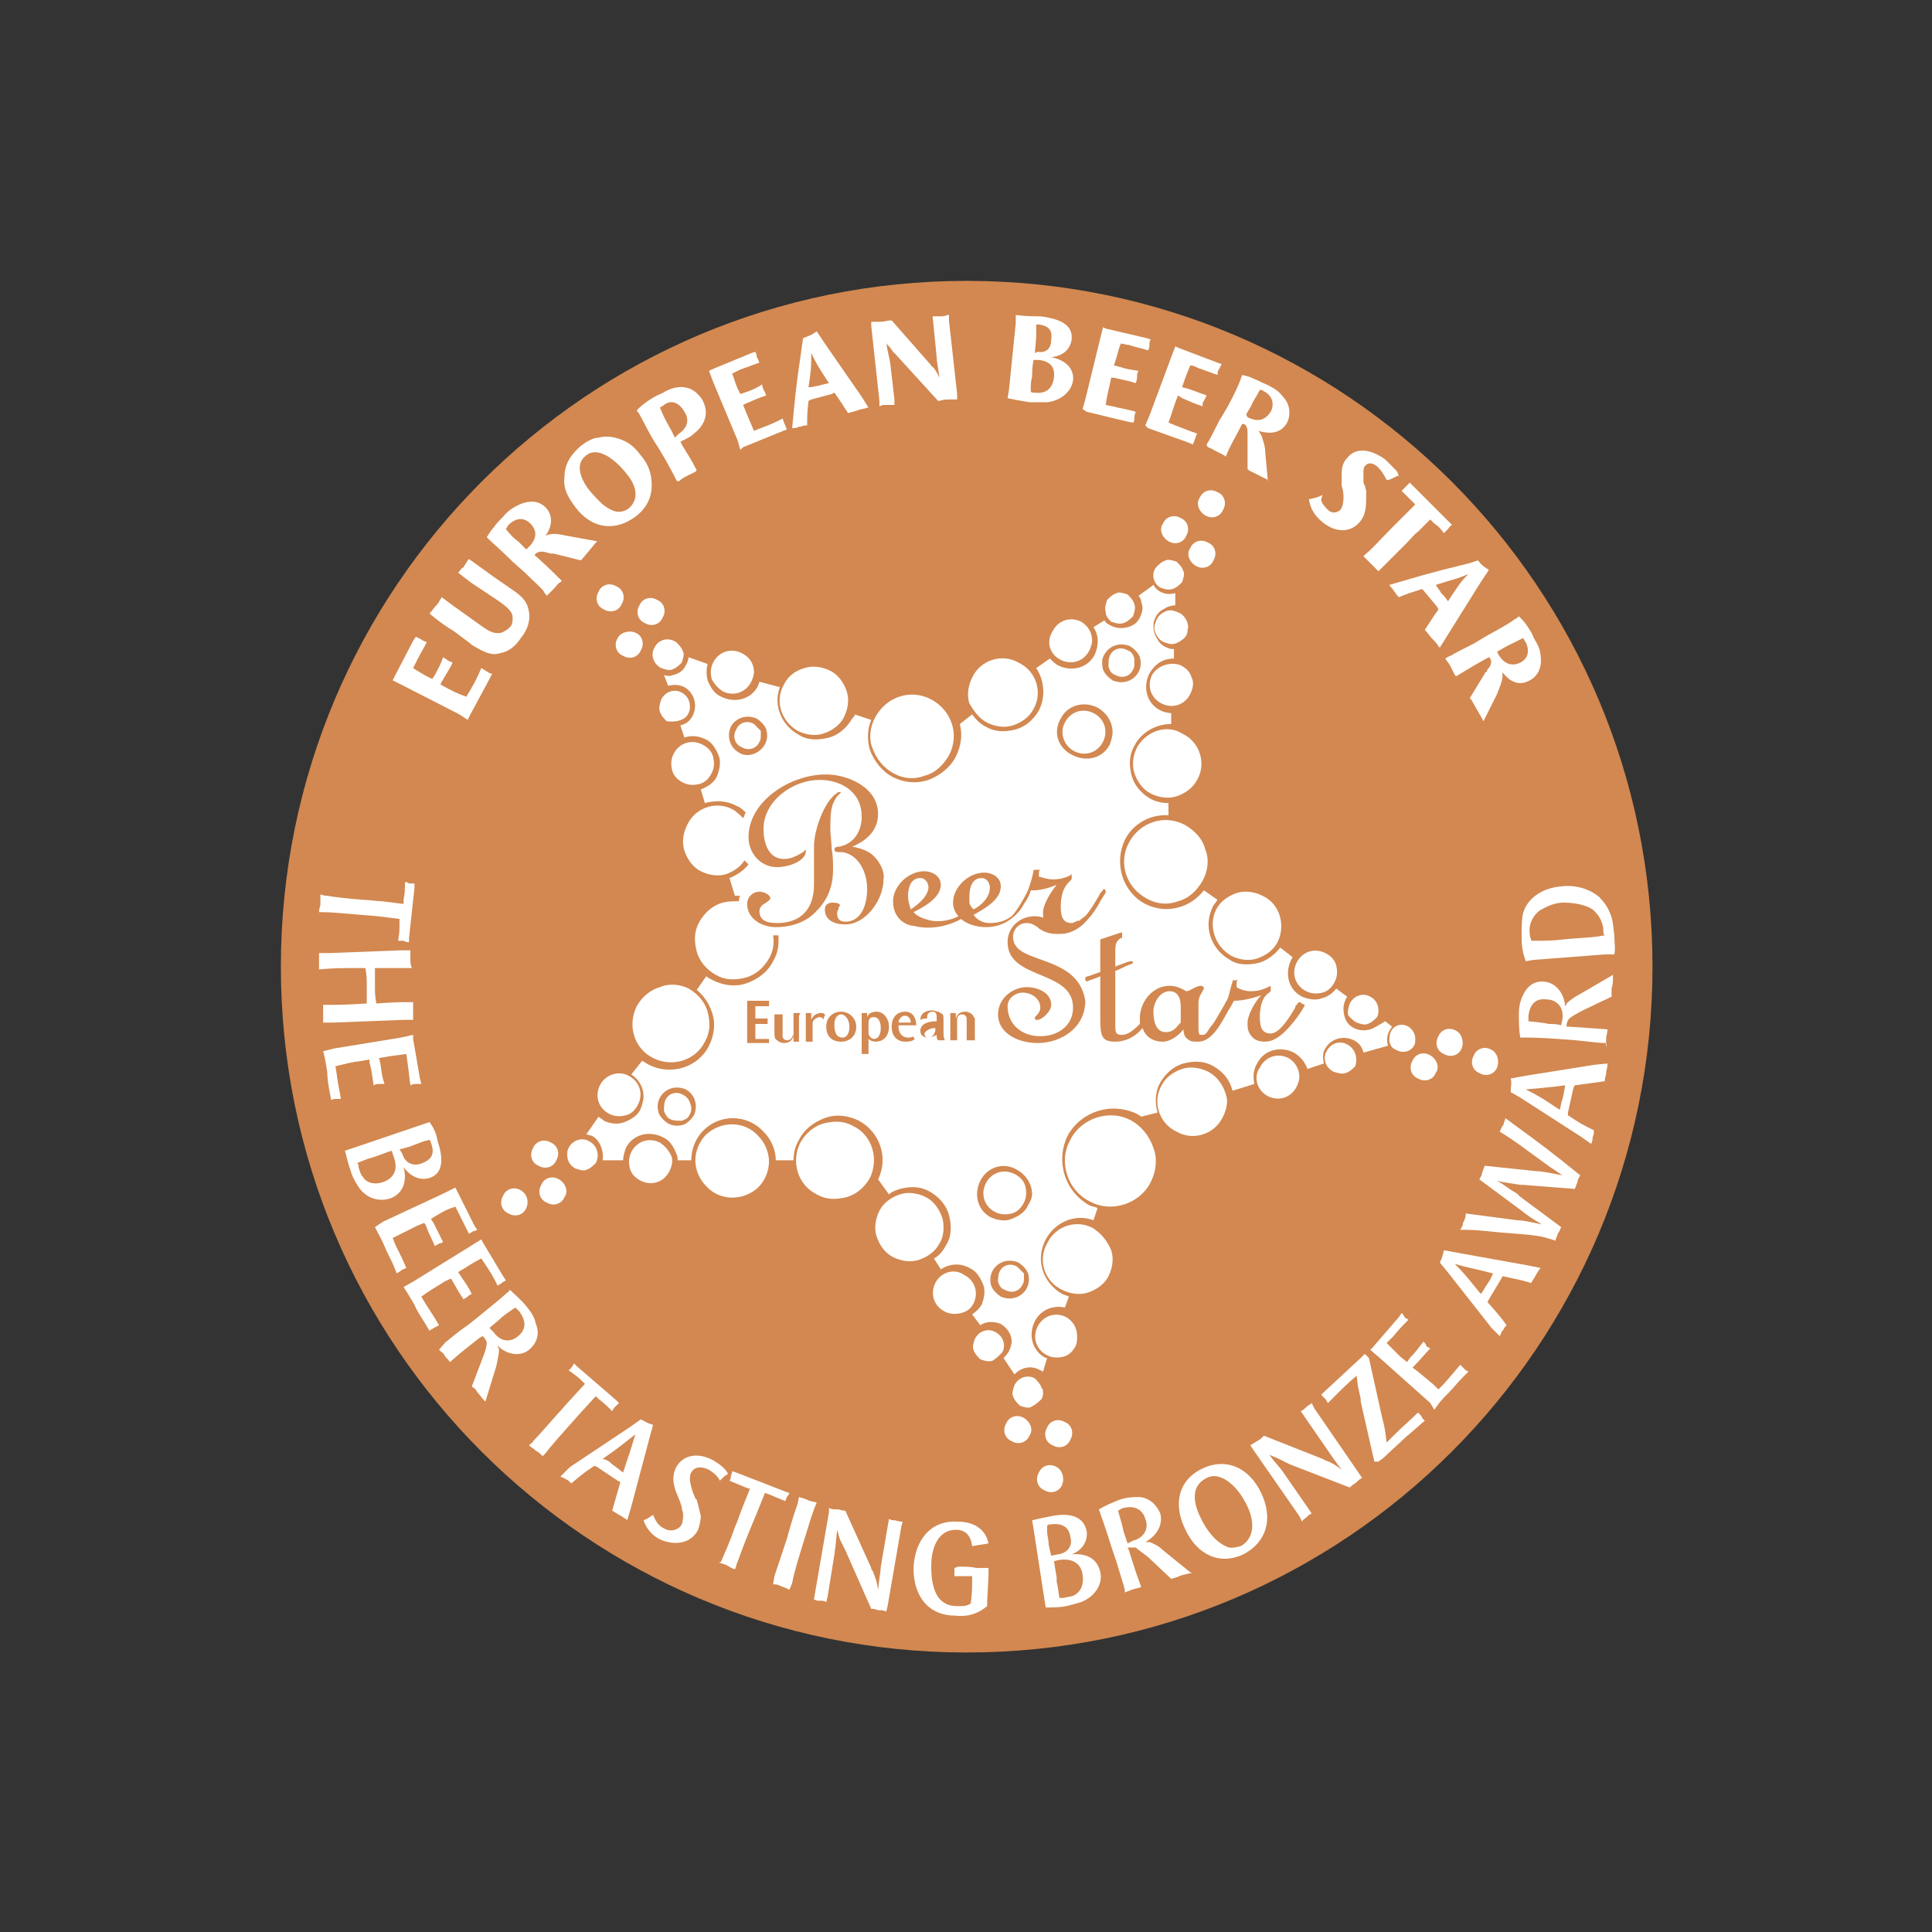 <?xml version="1.0" encoding="utf-8"?>
<!-- Generator: Adobe Illustrator 26.1.0, SVG Export Plug-In . SVG Version: 6.00 Build 0)  -->
<svg version="1.1" id="Ebene_1" xmlns="http://www.w3.org/2000/svg" xmlns:xlink="http://www.w3.org/1999/xlink" x="0px" y="0px"
	 viewBox="0 0 141.7 141.7" style="enable-background:new 0 0 141.7 141.7;" xml:space="preserve">
<rect x="0" y="0" width="141.7" height="141.7" fill="#333333" stroke="none"/>
<style type="text/css">
	.st0{clip-path:url(#SVGID_00000003820531246280829780000009276067305119791268_);fill:#D28850;}
	.st1{clip-path:url(#SVGID_00000003820531246280829780000009276067305119791268_);fill:#FFFFFF;}
	.st2{fill:#FFFFFF;}
</style>
<g>
	<defs>
		<rect id="SVGID_1_" x="20.6" y="20.6" width="100.6" height="100.6"/>
	</defs>
	<clipPath id="SVGID_00000179615127911693011630000007814343072853918378_">
		<use xlink:href="#SVGID_1_"  style="overflow:visible;"/>
	</clipPath>
	<path style="clip-path:url(#SVGID_00000179615127911693011630000007814343072853918378_);fill:#D28850;" d="M121.2,70.9
		c0,27.8-22.5,50.3-50.3,50.3c-27.8,0-50.3-22.5-50.3-50.3c0-27.8,22.5-50.3,50.3-50.3C98.7,20.6,121.2,43.1,121.2,70.9"/>
	<path style="clip-path:url(#SVGID_00000179615127911693011630000007814343072853918378_);fill:#FFFFFF;" d="M33.7,52.4l-4.1-2.1
		l-0.8-0.4l0.1-0.2l1.4-2.7l0.2-0.3c0.2,0.1,0.2,0.1,0.4,0.2c0.1,0.1,0.2,0.1,0.4,0.2c-0.3,0.6-0.4,0.7-0.7,1.3
		c-0.1,0.2-0.2,0.4-0.3,0.6c0.5,0.3,0.6,0.4,1.2,0.7l0.2,0.1l0.2-0.3c0.3-0.6,0.4-0.7,0.6-1.3c0.1,0.1,0.2,0.1,0.3,0.2
		c0.1,0.1,0.2,0.1,0.4,0.2c-0.3,0.6-0.4,0.7-0.8,1.4l-0.1,0.2c0.9,0.5,1.1,0.6,1.9,0.9l0.3-0.5c0.4-0.7,0.5-0.9,0.8-1.6
		c0.2,0.1,0.3,0.2,0.5,0.3c0.1,0.1,0.2,0.1,0.3,0.1l-0.2,0.4l-1.4,2.6l-0.2,0.4L33.7,52.4z"/>
	<path style="clip-path:url(#SVGID_00000179615127911693011630000007814343072853918378_);fill:#FFFFFF;" d="M31.5,45
		c0.2-0.2,0.3-0.4,0.5-0.6c0.2-0.2,0.2-0.3,0.4-0.6l0.8,0.6l2.1,1.5c0.7,0.5,1,0.6,1.5,0.5c0.2-0.1,0.4-0.2,0.6-0.4
		c0.2-0.2,0.2-0.5,0.2-0.7c0-0.4-0.3-0.7-1-1.2l-2.1-1.4L33.6,42c0.2-0.2,0.2-0.3,0.4-0.4c0.1-0.2,0.2-0.3,0.3-0.5l0.1-0.1l1.8,1.3
		l1.3,0.9c0.9,0.6,1.2,1,1.3,1.7c0.1,0.6-0.1,1.3-0.6,1.9c-0.4,0.6-0.9,1-1.5,1.1c-0.6,0.2-1.1,0-2.1-0.6l-0.1-0.1l-1.2-0.9
		C32.8,46,32.2,45.6,31.5,45L31.5,45z"/>
	<path style="clip-path:url(#SVGID_00000179615127911693011630000007814343072853918378_);fill:#FFFFFF;" d="M39.9,43.4
		c-0.2-0.3-0.7-0.7-1.4-1.4l-0.9-0.8c-0.9-0.9-1.5-1.4-1.7-1.6c-0.1-0.1-0.1-0.1-0.2-0.2c0.2-0.3,0.3-0.5,0.5-0.7
		c0.2-0.3,0.4-0.5,0.7-0.8c0.4-0.5,0.8-0.7,1.2-0.9c0.7-0.3,1.4-0.3,1.9,0.2c0.5,0.5,0.6,1.3,0,2.1c0.2-0.1,0.2-0.1,0.3-0.1
		c0.4-0.1,0.8,0,1.3,0.1l2.2,0.4l-0.1,0.1L42.7,41l-0.1,0.1l-2-0.5c0,0-0.1,0-0.2,0c-0.1,0-0.3-0.1-0.4-0.1c-0.3-0.1-0.6,0-0.7,0.1
		c0,0,0,0-0.1,0.1l0,0c1,0.9,1.2,1.1,2,1.9l-0.1,0.1c-0.2,0.1-0.3,0.3-0.5,0.5c-0.2,0.2-0.3,0.3-0.5,0.5
		C40,43.5,39.9,43.5,39.9,43.4 M38.8,40.1L38.8,40.1L38.8,40.1c0.6-0.6,0.6-1.2,0.1-1.7c-0.5-0.5-1.1-0.4-1.6,0.1
		c-0.1,0.1-0.1,0.2-0.2,0.3c0.4,0.5,0.6,0.7,0.9,0.9c0.2,0.2,0.4,0.4,0.6,0.6L38.8,40.1z"/>
	<path style="clip-path:url(#SVGID_00000179615127911693011630000007814343072853918378_);fill:#FFFFFF;" d="M41.4,35
		c0-0.9,0.4-1.6,1.2-2.3c0.4-0.3,0.9-0.6,1.3-0.6c0.4-0.1,0.8-0.1,1.2,0c0.8,0.2,1.3,0.5,1.9,1.3c0.6,0.7,0.8,1.4,0.8,2.2
		c0,0.9-0.4,1.7-1.2,2.3c-1.5,1.1-3.2,0.9-4.4-0.7C41.6,36.4,41.3,35.8,41.4,35 M46,34.8c-1.1-1.4-2.3-2-3-1.4
		c-0.7,0.5-0.6,1.4,0.1,2.4c0.3,0.4,0.7,0.8,1.1,1.2c0.8,0.6,1.3,0.7,1.9,0.3C46.8,36.7,46.8,35.8,46,34.8"/>
	<path style="clip-path:url(#SVGID_00000179615127911693011630000007814343072853918378_);fill:#FFFFFF;" d="M49.6,35.2
		c-0.2-0.4-0.6-1.2-1.4-2.5L48,32.4c-0.6-1-0.9-1.7-1.1-2c0-0.1-0.1-0.1-0.2-0.3c0.1-0.1,0.1-0.1,0.2-0.2c0.3-0.3,0.9-0.7,1.3-0.9
		c0.2-0.1,0.5-0.2,0.6-0.3c1.2-0.6,2.1-0.3,2.7,0.6c0.5,0.9,0.3,1.8-0.6,2.5c-0.2,0.2-0.4,0.3-0.8,0.5c-0.1,0-0.1,0.1-0.2,0.1
		c0.2,0.4,0.3,0.5,0.4,0.7c0.2,0.3,0.5,0.8,0.8,1.4l-0.1,0.1c-0.2,0.1-0.4,0.2-0.6,0.3c-0.2,0.1-0.4,0.2-0.6,0.4
		C49.6,35.3,49.6,35.2,49.6,35.2 M49.8,31.8c0.6-0.4,0.8-1,0.4-1.6c-0.4-0.7-1-0.9-1.5-0.5c-0.1,0.1-0.2,0.1-0.3,0.2
		c0.3,0.7,0.4,0.9,0.8,1.6l0.1,0.2l0.2,0.4L49.8,31.8z"/>
	<path style="clip-path:url(#SVGID_00000179615127911693011630000007814343072853918378_);fill:#FFFFFF;" d="M54.1,32.3L52.3,28
		L52,27.2l0.2-0.1l2.9-1.2l0.3-0.1c0.1,0.2,0.1,0.3,0.1,0.4c0.1,0.1,0.1,0.2,0.2,0.4c-0.6,0.2-0.8,0.3-1.4,0.5
		c-0.2,0.1-0.4,0.2-0.6,0.3c0.2,0.5,0.2,0.7,0.5,1.3l0.1,0.2l0.3-0.1c0.6-0.2,0.8-0.3,1.3-0.6c0,0.2,0.1,0.3,0.1,0.4
		c0.1,0.1,0.1,0.2,0.2,0.4c-0.6,0.2-0.8,0.3-1.5,0.6l-0.2,0.1c0.4,1,0.5,1.2,0.8,1.9l0.5-0.2c0.8-0.3,1-0.4,1.6-0.7
		c0.1,0.3,0.1,0.3,0.2,0.5c0,0.1,0.1,0.2,0.1,0.3l-0.5,0.2l-2.7,1.1L54.3,33L54.1,32.3z"/>
	<path style="clip-path:url(#SVGID_00000179615127911693011630000007814343072853918378_);fill:#FFFFFF;" d="M58.8,25.5l0.1-0.7
		c0.5-0.2,0.6-0.2,1-0.5l0.6,0.9l2.7,3.9l0.5,0.8l-0.1,0c-0.2,0.1-0.5,0.1-0.7,0.2c-0.3,0.1-0.4,0.1-0.7,0.2c-0.4-0.6-0.5-0.8-1-1.5
		l-0.2,0.1l-1.5,0.4l-0.2,0.1c-0.1,0.9-0.1,1.1-0.1,1.8l-0.1,0c-0.2,0-0.3,0.1-0.5,0.1c-0.2,0.1-0.3,0.1-0.5,0.1
		C58.3,29.4,58.3,28.9,58.8,25.5 M60,28.3c0.3-0.1,0.4-0.1,0.8-0.2c-0.8-1.2-0.9-1.4-1.3-2.2c0,1,0,1.2-0.2,2.5
		C59.7,28.4,59.8,28.3,60,28.3"/>
	<path style="clip-path:url(#SVGID_00000179615127911693011630000007814343072853918378_);fill:#FFFFFF;" d="M64.5,29.4l-0.6-5.5
		l0-0.3c0.3,0,0.4,0,0.7,0c0.3,0,0.4-0.1,0.8-0.1l2.9,3.3c0,0,0,0.1,0.1,0.1c0.2,0.2,0.3,0.4,0.5,0.8c-0.1-0.8-0.2-1.2-0.2-1.5
		l-0.3-3c0.2,0,0.3,0,0.5,0c0.2,0,0.4,0,0.6-0.1l0.1,0l0,0.4l0.6,5.4l0,0.4c-0.3,0-0.4,0-0.6,0c-0.2,0-0.4,0-0.7,0.1l-0.1,0L65.7,26
		c0,0-0.1-0.1-0.2-0.2c-0.2-0.3-0.3-0.4-0.4-0.5c0,0-0.1-0.1-0.1-0.2c0.1,0.8,0.2,0.9,0.3,1.6l0.3,2.6l0,0.4l-0.1,0
		c-0.2,0-0.3,0-0.5,0c-0.2,0-0.3,0-0.5,0.1L64.5,29.4z"/>
	<path style="clip-path:url(#SVGID_00000179615127911693011630000007814343072853918378_);fill:#FFFFFF;" d="M76.3,23.2
		c1.6,0.2,2.4,0.7,2.3,1.7c-0.1,0.7-0.6,1.2-1.5,1.3c1.1,0.2,1.7,0.9,1.6,1.7c-0.1,0.8-0.9,1.5-1.9,1.6c-0.3,0-0.9,0-1.3,0
		c-0.6-0.1-1.2-0.2-1.6-0.3l0.1-0.6l0.5-4.9l0-0.6C75.2,23.2,75.8,23.2,76.3,23.2 M75.9,28.8c0.8,0.1,1.3-0.3,1.4-1.1
		c0.1-0.8-0.3-1.2-1.1-1.3c-0.1,0-0.3,0-0.4,0c-0.1,0.6-0.1,0.9-0.1,1.2c-0.1,0.4-0.1,0.6-0.1,1.1C75.6,28.8,75.8,28.8,75.9,28.8
		 M76.1,25.8c0.6,0.1,1-0.2,1-0.9c0.1-0.7-0.2-1-0.9-1.1c-0.1,0-0.1,0-0.2,0L76,24.3l0,0.4l-0.1,1.2L76.1,25.8z"/>
	<path style="clip-path:url(#SVGID_00000179615127911693011630000007814343072853918378_);fill:#FFFFFF;" d="M79.6,29.3l1.1-4.5
		l0.2-0.8l0.2,0.1l3,0.7l0.3,0.1c-0.1,0.2-0.1,0.2-0.1,0.4c0,0.2,0,0.2-0.1,0.4c-0.6-0.2-0.8-0.2-1.4-0.4c-0.2,0-0.4-0.1-0.6-0.1
		c-0.2,0.5-0.2,0.7-0.4,1.3l-0.1,0.3l0.4,0.1c0.6,0.2,0.8,0.2,1.4,0.3c-0.1,0.2-0.1,0.2-0.1,0.4c0,0.2,0,0.2-0.1,0.5
		c-0.6-0.2-0.8-0.2-1.6-0.4l-0.2,0c-0.2,1-0.3,1.2-0.4,2l0.5,0.1c0.8,0.2,1,0.2,1.7,0.4c-0.1,0.3-0.1,0.3-0.1,0.5
		c0,0.1,0,0.2-0.1,0.3l-0.5-0.1l-2.9-0.7L79.4,30L79.6,29.3z"/>
	<path style="clip-path:url(#SVGID_00000179615127911693011630000007814343072853918378_);fill:#FFFFFF;" d="M84.3,30.5l1.6-4.3
		l0.3-0.8l0.2,0.1l2.9,1.1l0.3,0.1c-0.1,0.2-0.1,0.2-0.2,0.4c-0.1,0.1-0.1,0.2-0.1,0.4c-0.6-0.2-0.8-0.3-1.4-0.5
		c-0.2-0.1-0.4-0.2-0.6-0.2c-0.2,0.5-0.3,0.7-0.5,1.3l-0.1,0.3l0.4,0.1c0.6,0.2,0.8,0.3,1.4,0.5c-0.1,0.2-0.1,0.2-0.2,0.4
		c-0.1,0.1-0.1,0.2-0.1,0.4c-0.6-0.2-0.8-0.3-1.5-0.6L86.4,29c-0.4,1-0.4,1.2-0.7,2l0.5,0.2c0.8,0.3,1,0.4,1.6,0.6
		c-0.1,0.2-0.1,0.3-0.2,0.5c0,0.1-0.1,0.2-0.1,0.3l-0.5-0.2l-2.8-1L84,31.2L84.3,30.5z"/>
	<path style="clip-path:url(#SVGID_00000179615127911693011630000007814343072853918378_);fill:#FFFFFF;" d="M88.5,32.6
		c0.2-0.3,0.5-0.9,0.9-1.7l0.6-1c0.6-1.1,0.9-1.8,1-2.1c0-0.1,0.1-0.2,0.1-0.3c0.4,0.1,0.5,0.1,0.9,0.3c0.3,0.1,0.6,0.3,0.9,0.4
		c0.6,0.3,0.9,0.5,1.2,0.9c0.5,0.5,0.6,1.3,0.3,1.9c-0.4,0.7-1.1,0.9-2.1,0.6c0.1,0.1,0.1,0.2,0.2,0.3c0.1,0.3,0.3,0.8,0.3,1.3
		l0.2,2.2L93,35.2l-1.4-0.7l-0.1-0.1l0-2.1c0,0,0-0.1,0-0.2c0-0.2,0-0.3,0-0.4c0-0.3-0.1-0.6-0.3-0.6c0,0,0,0-0.1,0l0,0
		c-0.6,1.2-0.8,1.4-1.2,2.4l-0.1-0.1c-0.2-0.1-0.4-0.2-0.6-0.3c-0.2-0.1-0.3-0.2-0.6-0.3C88.5,32.7,88.5,32.6,88.5,32.6 M91.5,30.6
		L91.5,30.6L91.5,30.6c0.8,0.4,1.3,0.2,1.7-0.4c0.3-0.6,0.1-1.2-0.5-1.5c-0.1-0.1-0.2-0.1-0.3-0.1c-0.3,0.6-0.5,0.8-0.6,1.1
		c-0.1,0.2-0.3,0.5-0.4,0.7L91.5,30.6z"/>
	<path style="clip-path:url(#SVGID_00000179615127911693011630000007814343072853918378_);fill:#FFFFFF;" d="M96.9,36.7
		c0.1,0.3,0.3,0.5,0.5,0.7c0.3,0.3,0.7,0.2,0.9,0c0.2-0.2,0.3-0.8,0.2-1.4l-0.1-0.4c0-0.2,0-0.3,0-0.3c0-0.2,0-0.3,0-0.5
		c0-0.5,0.1-0.9,0.4-1.2c0.6-0.8,1.7-0.7,2.8,0.1c0.3,0.3,0.6,0.6,0.8,0.8c0.1,0.1,0.1,0.2,0.2,0.4c0,0-0.1,0-0.1,0
		c-0.4,0.2-0.6,0.3-0.7,0.3c0,0,0,0-0.1,0c-0.2-0.4-0.4-0.7-0.6-0.9c-0.4-0.4-0.8-0.4-1-0.1c-0.1,0.1-0.1,0.3-0.1,0.5
		c0,0.1,0,0.2,0,0.3c0,0.4,0,0.5,0.1,0.6l0.1,0.4c0,0,0,0.1,0,0.2c0,0.2,0,0.3,0,0.4c0,0.7-0.1,1.2-0.4,1.6
		c-0.7,0.9-1.8,0.9-2.8,0.1c-0.6-0.5-0.9-1-1-1.7l0.1,0c0.4-0.1,0.5-0.1,0.9-0.3C96.9,36.6,96.9,36.6,96.9,36.7"/>
	<path style="clip-path:url(#SVGID_00000179615127911693011630000007814343072853918378_);fill:#FFFFFF;" d="M100.2,40.6
		c0.4-0.3,1-1,1.9-1.9l0.8-0.8l0.9-0.9l-0.3-0.3c-0.3-0.3-0.4-0.4-0.7-0.7c0.1-0.1,0.2-0.2,0.3-0.3c0.1-0.1,0.2-0.2,0.3-0.3l0.2,0.2
		l2.7,2.7l0.2,0.2c-0.2,0.1-0.2,0.2-0.3,0.3c-0.1,0.1-0.2,0.2-0.3,0.3c-0.3-0.4-0.4-0.5-0.7-0.7l-0.3-0.3l-0.9,0.9
		c-0.3,0.2-0.5,0.5-0.8,0.8c-0.9,0.9-1.5,1.5-1.9,1.9c0,0-0.1,0.1-0.2,0.2l-0.1-0.1l-0.9-0.9l-0.1-0.1
		C100.1,40.7,100.2,40.6,100.2,40.6"/>
	<path style="clip-path:url(#SVGID_00000179615127911693011630000007814343072853918378_);fill:#FFFFFF;" d="M107.8,41.3l0.6-0.2
		c0.3,0.4,0.5,0.5,0.8,0.7l-0.6,0.9l-2.5,4l-0.5,0.8l-0.1-0.1c-0.1-0.2-0.3-0.4-0.5-0.6c-0.2-0.2-0.2-0.3-0.5-0.6
		c0.4-0.6,0.5-0.8,1-1.5l-0.1-0.2l-1-1.2l-0.1-0.1c-0.9,0.3-1,0.3-1.7,0.6l-0.1-0.1c-0.1-0.1-0.2-0.3-0.3-0.4
		c-0.1-0.2-0.2-0.2-0.3-0.4C104,42.3,104.5,42.1,107.8,41.3 M105.7,43.5c0.2,0.2,0.3,0.3,0.5,0.6c0.8-1.2,0.9-1.4,1.5-2
		c-0.9,0.4-1.2,0.4-2.4,0.8C105.5,43.2,105.6,43.3,105.7,43.5"/>
	<path style="clip-path:url(#SVGID_00000179615127911693011630000007814343072853918378_);fill:#FFFFFF;" d="M106.4,48.1
		c0.3-0.2,0.9-0.5,1.7-0.9l1-0.6c1.1-0.6,1.8-1,2-1.2c0.1,0,0.2-0.1,0.3-0.2c0.3,0.3,0.4,0.4,0.6,0.7c0.2,0.3,0.4,0.6,0.5,0.9
		c0.3,0.5,0.5,0.9,0.5,1.4c0.1,0.7-0.2,1.4-0.8,1.7c-0.7,0.4-1.4,0.2-2-0.6c0,0.2,0,0.3,0,0.3c0,0.3-0.2,0.8-0.4,1.3l-1,2l-0.1-0.2
		l-0.8-1.4l-0.1-0.1l1.1-1.8c0,0,0-0.1,0.1-0.1c0.1-0.1,0.1-0.3,0.2-0.3c0.2-0.3,0.2-0.5,0.1-0.7c0,0,0,0-0.1-0.1l0,0
		c-1.1,0.6-1.4,0.8-2.4,1.4l-0.1-0.1c-0.1-0.2-0.2-0.4-0.3-0.6c-0.1-0.2-0.2-0.3-0.4-0.6C106.3,48.1,106.4,48.1,106.4,48.1
		 M109.9,48L109.9,48L109.9,48c0.4,0.7,1,0.9,1.6,0.6c0.6-0.3,0.7-0.9,0.4-1.5c-0.1-0.1-0.1-0.2-0.2-0.3c-0.6,0.3-0.8,0.4-1.2,0.6
		c-0.2,0.1-0.5,0.3-0.7,0.4L109.9,48z"/>
	<path style="clip-path:url(#SVGID_00000179615127911693011630000007814343072853918378_);fill:#FFFFFF;" d="M100.5,75.5
		c-0.4,0.1-0.8,0.1-1.2-0.1c-0.4-0.2-0.6-0.5-0.7-0.9c-0.1-0.4-0.1-0.8,0.1-1.2c0-0.1,0.1-0.1,0.1-0.2l-0.8-0.6
		c-0.2,0.3-0.6,0.6-1,0.7c-0.5,0.2-1,0.1-1.5-0.1c-1-0.5-1.3-1.7-0.8-2.7c0-0.1,0.1-0.1,0.1-0.2l-0.9-0.7c-0.4,0.5-0.9,0.9-1.5,1.1
		c-0.8,0.2-1.6,0.2-2.2-0.2c-1.4-0.8-2-2.5-1.2-4c0.1-0.1,0.2-0.3,0.3-0.4l-1-0.7c-0.4,0.5-1,1-1.7,1.2c-0.9,0.3-1.8,0.2-2.6-0.2
		c-1.7-0.9-2.3-3-1.5-4.7c0.6-1.2,1.9-1.9,3.2-1.8l0-0.9c-0.5,0-0.9-0.1-1.3-0.3c-0.7-0.4-1.2-1-1.4-1.7c-0.2-0.8-0.2-1.5,0.2-2.2
		c0.5-1,1.6-1.6,2.7-1.6l0-0.8c-0.3,0-0.6-0.1-0.8-0.2c-1-0.5-1.3-1.7-0.8-2.7c0.4-0.7,1-1.1,1.8-1.1l0-0.7c-0.1,0-0.2,0-0.2,0
		c-0.4-0.1-0.8-0.3-1-0.7c-0.2-0.3-0.3-0.6-0.3-0.9c0-0.1,0-0.2,0-0.3c0.1-0.4,0.3-0.8,0.7-1c0.3-0.2,0.6-0.3,0.9-0.3l0-0.9
		c-0.4,0.1-0.7,0.1-1.1-0.1c-0.2-0.1-0.4-0.3-0.5-0.5l-1.1,0.8c0.1,0.1,0.2,0.3,0.2,0.4c0,0.1,0.1,0.3,0.1,0.5
		c0,0.2-0.1,0.5-0.2,0.7c-0.2,0.4-0.5,0.6-0.9,0.7c-0.4,0.1-0.8,0.1-1.2-0.1c-0.2-0.1-0.4-0.2-0.5-0.4L80.2,46
		c0.4,0.6,0.4,1.3,0.1,2l0,0c-0.5,1-1.7,1.3-2.7,0.8c-0.2-0.1-0.4-0.3-0.6-0.5L76,49c0.6,0.9,0.7,2.1,0.2,3.1
		c-0.4,0.7-1,1.2-1.7,1.4c-0.8,0.2-1.5,0.2-2.2-0.2c-0.4-0.2-0.7-0.5-1-0.9l-0.9,0.7c0.2,0.8,0.1,1.6-0.3,2.4
		c-0.4,0.8-1.2,1.4-2,1.7c-0.9,0.3-1.8,0.2-2.6-0.2c-0.8-0.4-1.4-1.2-1.7-2c-0.2-0.7-0.2-1.5,0.1-2.2l-1.2-0.4
		c0,0.1-0.1,0.2-0.2,0.3c-0.4,0.7-1,1.2-1.7,1.4c-0.8,0.2-1.6,0.2-2.2-0.2c-1.3-0.7-1.9-2.2-1.4-3.5L55.7,50c0,0.1-0.1,0.2-0.1,0.3
		v0c-0.5,1-1.7,1.3-2.7,0.8c-0.5-0.2-0.8-0.7-1-1.2c-0.1-0.4-0.1-0.8,0-1.2l-1.4-0.5c0,0.2-0.1,0.4-0.2,0.6v0v0
		c-0.2,0.4-0.5,0.6-0.9,0.7c-0.2,0.1-0.5,0.1-0.7,0l0.3,0.8c0.4-0.1,0.8-0.1,1.2,0.1c0.7,0.4,1,1.3,0.6,2.1
		c-0.2,0.4-0.5,0.6-0.9,0.7l0.3,0.9c0.5-0.2,1.1-0.1,1.5,0.1c0.5,0.2,0.8,0.7,1,1.2c0.1,0.2,0.1,0.4,0.1,0.6c0,0.3-0.1,0.6-0.2,0.9
		c-0.2,0.5-0.7,0.8-1.2,1l0.3,1c0.7-0.2,1.6-0.2,2.3,0.2c0.3,0.1,0.5,0.3,0.7,0.5c-0.1,0.1-0.1,0.3-0.2,0.4
		c-0.2-0.2-0.4-0.4-0.7-0.6c-1.2-0.7-2.8-0.2-3.4,1.1c-0.3,0.6-0.4,1.3-0.2,1.9c0.2,0.6,0.6,1.2,1.2,1.5c0.6,0.3,1.3,0.4,1.9,0.2
		c0.5-0.2,1-0.5,1.3-1c0.1,0.1,0.2,0.2,0.3,0.3c-0.4,0.5-0.9,0.8-1.4,1l0.4,1.3c0.1,0,0.3,0,0.4,0c-0.1,0.1-0.1,0.2-0.1,0.4
		c-0.4,0-0.8,0-1.2,0.1c-0.7,0.2-1.3,0.7-1.7,1.4c-0.4,0.7-0.4,1.4-0.2,2.2c0.2,0.7,0.7,1.3,1.4,1.7c0.7,0.4,1.4,0.4,2.2,0.2
		c0.7-0.2,1.3-0.7,1.7-1.4c0.3-0.5,0.4-1.1,0.3-1.7c0,0,0.1,0,0.1,0c0.1,0,0.2,0,0.3,0c0,0.1,0,0.3,0,0.4c0,0.5-0.1,1-0.4,1.5
		c-0.4,0.8-1.1,1.3-1.9,1.6c-0.8,0.3-1.7,0.2-2.5-0.2c-0.2-0.1-0.4-0.2-0.5-0.3l-0.7,1c0.5,0.4,0.9,1,1.1,1.6
		c0.3,0.8,0.2,1.7-0.2,2.5c-0.8,1.6-2.8,2.2-4.4,1.4c-0.2-0.1-0.3-0.2-0.5-0.3l-0.8,1c0.6,0.4,0.9,1,0.9,1.6c0,0.3-0.1,0.6-0.2,0.9
		c-0.2,0.5-0.7,0.8-1.2,1c-0.5,0.2-1.1,0.1-1.5-0.1c-0.1-0.1-0.3-0.2-0.4-0.3L43,83.2c0.1,0,0.3,0.1,0.4,0.1
		c0.6,0.3,0.9,1.1,0.8,1.8h1.5c0-0.3,0.1-0.6,0.2-0.9c0.5-1,1.7-1.3,2.7-0.8c0.5,0.2,0.8,0.7,1,1.2c0.1,0.2,0.1,0.3,0.1,0.5h1
		c0,0,0,0,0,0c0-0.8,0.3-1.6,0.9-2.2c1.2-1.2,3.2-1.2,4.4,0.1v0c0.6,0.6,0.9,1.4,0.9,2.1h1.3c0-0.5,0.1-1,0.4-1.5
		c0.4-0.8,1.1-1.3,1.9-1.6c0.8-0.3,1.7-0.2,2.5,0.2c1.5,0.8,2.2,2.7,1.4,4.3l0.8,1.1c0.2-0.2,0.5-0.3,0.8-0.4
		c0.8-0.2,1.5-0.2,2.2,0.2c0.7,0.4,1.2,1,1.4,1.7c0.2,0.8,0.2,1.6-0.2,2.2c-0.2,0.4-0.5,0.8-0.9,1l0.5,0.8c0.6-0.4,1.4-0.5,2.1-0.1
		c0.5,0.2,0.8,0.7,1,1.2c0.1,0.2,0.1,0.4,0.1,0.6c0,0.3-0.1,0.6-0.2,0.9c-0.2,0.3-0.4,0.5-0.7,0.7l0.6,0.8c0.4-0.3,1-0.3,1.5-0.1
		c0.5,0.3,0.8,0.8,0.8,1.3c0,0.2-0.1,0.5-0.2,0.7c-0.1,0.2-0.3,0.4-0.4,0.5l0.8,1.2c0.5-0.5,1.2-0.7,1.9-0.3c0.1,0,0.1,0.1,0.2,0.1
		l0.3-1c0,0-0.1,0-0.1,0c-1-0.5-1.3-1.7-0.8-2.7c0.4-0.8,1.3-1.2,2.2-1l0.3-0.8c-0.2-0.1-0.3-0.1-0.5-0.2c-1.4-0.8-2-2.5-1.2-4
		c0.7-1.3,2.2-1.9,3.5-1.4l0.3-0.9c-0.2-0.1-0.4-0.1-0.6-0.2c-1.8-1-2.5-3.2-1.6-5.1c1-1.8,3.2-2.5,5.1-1.6c0.1,0.1,0.2,0.1,0.3,0.2
		l1.2-0.3c-0.2-0.7-0.2-1.5,0.2-2.2c0.4-0.7,1-1.2,1.7-1.4c0.8-0.2,1.5-0.2,2.2,0.2c0.7,0.4,1.2,1,1.4,1.8l1.6-0.5
		c-0.1-0.5-0.1-1,0.2-1.5c0.5-1,1.7-1.3,2.7-0.8c0.5,0.3,0.8,0.7,1,1.2l1.2-0.4c-0.1-0.4-0.1-0.8,0.1-1.1c0.4-0.7,1.3-1,2.1-0.6
		c0.4,0.2,0.6,0.5,0.7,0.9l1.8-0.5c0,0,0,0,0,0c-0.1-0.4-0.1-0.7,0.1-1.1c0.1-0.1,0.1-0.2,0.2-0.3l-0.5-0.4
		C101.1,75.2,100.8,75.4,100.5,75.5 M50.9,81.8L50.9,81.8c-0.2,0.3-0.5,0.6-0.8,0.7c-0.4,0.1-0.7,0.1-1.1-0.1
		c-0.3-0.2-0.6-0.5-0.7-0.8c-0.1-0.4-0.1-0.7,0.1-1.1c0.4-0.7,1.2-0.9,1.9-0.6C51,80.3,51.2,81.1,50.9,81.8 M81,48
		c0.4-0.7,1.2-0.9,1.9-0.6c0.3,0.2,0.6,0.5,0.7,0.8c0.1,0.4,0.1,0.7-0.1,1.1l0,0c-0.4,0.7-1.2,0.9-1.9,0.6c-0.3-0.2-0.6-0.5-0.7-0.8
		C80.8,48.7,80.8,48.3,81,48 M77.8,52.7c0.5-1,1.7-1.3,2.7-0.8c0.7,0.4,1.1,1.1,1.1,1.8c0,0.3-0.1,0.6-0.2,0.9
		c-0.5,1-1.7,1.3-2.7,0.8C77.6,54.9,77.2,53.7,77.8,52.7 M54.2,55.2c-0.7-0.4-0.9-1.2-0.6-1.9c0.4-0.7,1.2-0.9,1.9-0.6
		c0.3,0.2,0.6,0.5,0.7,0.8c0.1,0.4,0.1,0.7-0.1,1.1C55.7,55.3,54.8,55.6,54.2,55.2 M75.3,94.5L75.3,94.5c-0.4,0.7-1.2,0.9-1.9,0.6
		c-0.3-0.2-0.6-0.5-0.7-0.8c-0.1-0.4-0.1-0.7,0.1-1.1c0.4-0.7,1.2-0.9,1.9-0.6c0.3,0.2,0.6,0.5,0.7,0.8
		C75.5,93.7,75.5,94.1,75.3,94.5 M75.4,88.4c-0.2,0.5-0.7,0.8-1.2,1c-0.5,0.2-1,0.1-1.5-0.1c-1-0.5-1.3-1.7-0.8-2.7
		c0.5-1,1.7-1.4,2.7-0.8c0.7,0.4,1.1,1.1,1.1,1.8C75.7,87.8,75.6,88.1,75.4,88.4"/>
	<path style="clip-path:url(#SVGID_00000179615127911693011630000007814343072853918378_);fill:#FFFFFF;" d="M51.8,83.2
		c-0.5,0.5-0.8,1.2-0.8,1.9c0,0.7,0.3,1.4,0.8,1.9c1,1.1,2.7,1.1,3.8,0.1c0.5-0.5,0.8-1.2,0.8-1.9c0-0.7-0.3-1.4-0.8-1.9
		C54.6,82.2,52.9,82.2,51.8,83.2"/>
	<path style="clip-path:url(#SVGID_00000179615127911693011630000007814343072853918378_);fill:#FFFFFF;" d="M87.1,46.2
		c0.1-0.3,0-0.6-0.2-0.9c-0.2-0.3-0.5-0.4-0.8-0.5c-0.3-0.1-0.6,0-0.9,0.2c-0.3,0.2-0.4,0.5-0.5,0.8c-0.1,0.3,0,0.6,0.2,0.9
		c0.2,0.3,0.4,0.4,0.8,0.5v0c0.3,0.1,0.6,0,0.9-0.2C86.9,46.8,87.1,46.6,87.1,46.2"/>
	<path style="clip-path:url(#SVGID_00000179615127911693011630000007814343072853918378_);fill:#FFFFFF;" d="M77.5,107.6
		c-0.5-0.3-1.1-0.1-1.3,0.4c-0.3,0.5-0.1,1.1,0.4,1.3c0.5,0.3,1.1,0.1,1.3-0.4C78.1,108.4,77.9,107.8,77.5,107.6"/>
	<path style="clip-path:url(#SVGID_00000179615127911693011630000007814343072853918378_);fill:#FFFFFF;" d="M78.1,104.3
		c-0.5-0.3-1.1-0.1-1.3,0.4c-0.3,0.5-0.1,1.1,0.4,1.3c0.5,0.3,1.1,0.1,1.3-0.4C78.8,105.1,78.6,104.5,78.1,104.3"/>
	<path style="clip-path:url(#SVGID_00000179615127911693011630000007814343072853918378_);fill:#FFFFFF;" d="M109.4,77
		c-0.5-0.3-1.1-0.1-1.3,0.4c-0.3,0.5-0.1,1.1,0.4,1.3c0.5,0.3,1.1,0.1,1.3-0.4C110,77.8,109.8,77.2,109.4,77"/>
	<path style="clip-path:url(#SVGID_00000179615127911693011630000007814343072853918378_);fill:#FFFFFF;" d="M106.8,75.6
		c-0.5-0.3-1.1-0.1-1.3,0.4c-0.3,0.5-0.1,1.1,0.4,1.3c0.5,0.3,1.1,0.1,1.3-0.4C107.4,76.4,107.2,75.8,106.8,75.6"/>
	<path style="clip-path:url(#SVGID_00000179615127911693011630000007814343072853918378_);fill:#FFFFFF;" d="M104.9,77.4
		c-0.5-0.3-1.1-0.1-1.3,0.4c-0.3,0.5-0.1,1.1,0.4,1.3c0.5,0.3,1.1,0.1,1.3-0.4C105.6,78.3,105.4,77.7,104.9,77.4"/>
	<path style="clip-path:url(#SVGID_00000179615127911693011630000007814343072853918378_);fill:#FFFFFF;" d="M103.7,76.7
		c0.1-0.1,0.1-0.3,0.1-0.5c0-0.4-0.2-0.7-0.5-0.9c-0.5-0.3-1.1-0.1-1.3,0.4c-0.1,0.2-0.1,0.5-0.1,0.7c0.1,0.3,0.2,0.5,0.5,0.6
		C102.9,77.3,103.5,77.1,103.7,76.7"/>
	<path style="clip-path:url(#SVGID_00000179615127911693011630000007814343072853918378_);fill:#FFFFFF;" d="M50.1,80.3
		c-0.5-0.3-1.1-0.1-1.3,0.4c-0.1,0.2-0.1,0.5-0.1,0.8c0.1,0.2,0.2,0.5,0.5,0.6c0.2,0.1,0.5,0.1,0.8,0.1c0.3-0.1,0.5-0.2,0.6-0.5
		c0.1-0.1,0.1-0.3,0.1-0.5C50.6,80.8,50.5,80.5,50.1,80.3"/>
	<path style="clip-path:url(#SVGID_00000179615127911693011630000007814343072853918378_);fill:#FFFFFF;" d="M74.6,92.9
		c-0.5-0.3-1.1-0.1-1.3,0.4c-0.1,0.2-0.1,0.5-0.1,0.7c0.1,0.3,0.2,0.5,0.5,0.6c0.5,0.3,1.1,0.1,1.3-0.4c0.1-0.1,0.1-0.3,0.1-0.5
		c0-0.1,0-0.2,0-0.3C75,93.3,74.8,93.1,74.6,92.9"/>
	<path style="clip-path:url(#SVGID_00000179615127911693011630000007814343072853918378_);fill:#FFFFFF;" d="M44.3,44.7
		c0.5,0.3,1.1,0.1,1.3-0.4c0.3-0.5,0.1-1.1-0.4-1.3c-0.5-0.3-1.1-0.1-1.3,0.4C43.6,43.9,43.8,44.5,44.3,44.7"/>
	<path style="clip-path:url(#SVGID_00000179615127911693011630000007814343072853918378_);fill:#FFFFFF;" d="M47.3,45.7
		c0.5,0.3,1.1,0.1,1.3-0.4c0.3-0.5,0.1-1.1-0.4-1.3c-0.5-0.3-1.1-0.1-1.3,0.4C46.6,44.9,46.8,45.5,47.3,45.7"/>
	<path style="clip-path:url(#SVGID_00000179615127911693011630000007814343072853918378_);fill:#FFFFFF;" d="M45.3,46.8
		c-0.3,0.5-0.1,1.1,0.4,1.3c0.5,0.3,1.1,0.1,1.3-0.4c0.3-0.5,0.1-1.1-0.4-1.3C46.1,46.2,45.5,46.4,45.3,46.8"/>
	<path style="clip-path:url(#SVGID_00000179615127911693011630000007814343072853918378_);fill:#FFFFFF;" d="M55.3,53.1
		c-0.5-0.3-1.1-0.1-1.3,0.4c-0.3,0.5-0.1,1.1,0.4,1.3c0.5,0.3,1.1,0.1,1.3-0.4c0.1-0.1,0.1-0.3,0.1-0.5c0-0.1,0-0.2,0-0.3
		C55.7,53.5,55.5,53.3,55.3,53.1"/>
	<path style="clip-path:url(#SVGID_00000179615127911693011630000007814343072853918378_);fill:#FFFFFF;" d="M81.8,49.5
		c0.5,0.3,1.1,0.1,1.3-0.4c0.1-0.1,0.1-0.3,0.1-0.5c0-0.1,0-0.2,0-0.3c-0.1-0.3-0.2-0.5-0.5-0.6c-0.5-0.3-1.1-0.1-1.3,0.4
		c-0.1,0.2-0.1,0.5-0.1,0.8C81.4,49.2,81.5,49.4,81.8,49.5"/>
	<path style="clip-path:url(#SVGID_00000179615127911693011630000007814343072853918378_);fill:#FFFFFF;" d="M75.1,104
		c-0.5-0.3-1.1-0.1-1.3,0.4c-0.3,0.5-0.1,1.1,0.4,1.3c0.5,0.3,1.1,0.1,1.3-0.4C75.8,104.9,75.6,104.3,75.1,104"/>
	<path style="clip-path:url(#SVGID_00000179615127911693011630000007814343072853918378_);fill:#FFFFFF;" d="M76.4,102.6
		c0.1-0.2,0.1-0.3,0.1-0.5c0-0.1,0-0.2-0.1-0.3c-0.1-0.3-0.3-0.5-0.5-0.7c-0.5-0.3-1.2-0.1-1.5,0.5c-0.1,0.3-0.2,0.6-0.1,0.8
		c0.1,0.3,0.3,0.5,0.5,0.7c0.3,0.1,0.6,0.2,0.8,0.1C76,103,76.2,102.8,76.4,102.6"/>
	<path style="clip-path:url(#SVGID_00000179615127911693011630000007814343072853918378_);fill:#FFFFFF;" d="M99.5,75
		c0.3,0.1,0.6,0.2,0.8,0.1c0.3-0.1,0.5-0.3,0.7-0.5c0.1-0.2,0.1-0.3,0.1-0.5c0-0.4-0.2-0.8-0.6-1c-0.5-0.3-1.2-0.1-1.5,0.5
		c-0.1,0.3-0.2,0.6-0.1,0.9C99.1,74.7,99.3,74.9,99.5,75"/>
	<path style="clip-path:url(#SVGID_00000179615127911693011630000007814343072853918378_);fill:#FFFFFF;" d="M98.8,76.6
		c-0.5-0.3-1.2-0.1-1.5,0.5c-0.3,0.5-0.1,1.2,0.5,1.5c0.3,0.1,0.6,0.2,0.9,0.1c0.3-0.1,0.5-0.3,0.7-0.5v0
		C99.6,77.6,99.4,76.9,98.8,76.6"/>
	<path style="clip-path:url(#SVGID_00000179615127911693011630000007814343072853918378_);fill:#FFFFFF;" d="M48,47.5
		c-0.3,0.5-0.1,1.2,0.5,1.5c0.3,0.1,0.6,0.2,0.8,0.1c0.3-0.1,0.5-0.3,0.7-0.5v0c0.1-0.3,0.2-0.6,0.1-0.8c-0.1-0.3-0.3-0.5-0.5-0.7
		C49,46.7,48.3,46.9,48,47.5"/>
	<path style="clip-path:url(#SVGID_00000179615127911693011630000007814343072853918378_);fill:#FFFFFF;" d="M50.5,52.3
		c0.1-0.2,0.1-0.3,0.1-0.5c0-0.4-0.2-0.8-0.6-1c-0.5-0.3-1.2-0.1-1.5,0.5c-0.1,0.3-0.2,0.6-0.1,0.9c0.1,0.3,0.3,0.5,0.5,0.7
		C49.6,53,50.3,52.8,50.5,52.3"/>
	<path style="clip-path:url(#SVGID_00000179615127911693011630000007814343072853918378_);fill:#FFFFFF;" d="M73.5,99.2
		c0.3-0.5,0.1-1.2-0.5-1.5c-0.5-0.3-1.2-0.1-1.5,0.5c-0.1,0.3-0.2,0.6-0.1,0.8c0.1,0.3,0.3,0.5,0.5,0.7c0.3,0.1,0.6,0.2,0.9,0.1
		C73.1,99.6,73.3,99.4,73.5,99.2"/>
	<path style="clip-path:url(#SVGID_00000179615127911693011630000007814343072853918378_);fill:#FFFFFF;" d="M38.2,87.3
		c-0.5-0.3-1.1-0.1-1.3,0.4c-0.3,0.5-0.1,1.1,0.4,1.3c0.5,0.3,1.1,0.1,1.3-0.4C38.8,88.2,38.7,87.6,38.2,87.3"/>
	<path style="clip-path:url(#SVGID_00000179615127911693011630000007814343072853918378_);fill:#FFFFFF;" d="M40.8,85.1
		c0.3-0.5,0.1-1.1-0.4-1.3c-0.5-0.3-1.1-0.1-1.3,0.4c-0.3,0.5-0.1,1.1,0.4,1.3C40,85.8,40.6,85.6,40.8,85.1"/>
	<path style="clip-path:url(#SVGID_00000179615127911693011630000007814343072853918378_);fill:#FFFFFF;" d="M41,86.5
		c-0.5-0.3-1.1-0.1-1.3,0.4c-0.3,0.5-0.1,1.1,0.4,1.3c0.5,0.3,1.1,0.1,1.3-0.4C41.7,87.4,41.5,86.8,41,86.5"/>
	<path style="clip-path:url(#SVGID_00000179615127911693011630000007814343072853918378_);fill:#FFFFFF;" d="M43.2,83.7
		c-0.5-0.3-1.2-0.1-1.5,0.5c-0.1,0.2-0.1,0.3-0.1,0.5c0,0.4,0.2,0.8,0.6,1c0.3,0.1,0.6,0.2,0.8,0.1c0.3-0.1,0.5-0.3,0.7-0.5
		C44,84.7,43.8,84,43.2,83.7"/>
	<path style="clip-path:url(#SVGID_00000179615127911693011630000007814343072853918378_);fill:#FFFFFF;" d="M78.2,96.6
		c-0.8-0.4-1.7-0.1-2.1,0.7c-0.4,0.8-0.1,1.7,0.7,2.1c0.4,0.2,0.8,0.2,1.2,0.1c0.4-0.1,0.7-0.4,0.9-0.8C79,98.5,79,98.2,79,98
		C79,97.4,78.7,96.9,78.2,96.6"/>
	<path style="clip-path:url(#SVGID_00000179615127911693011630000007814343072853918378_);fill:#FFFFFF;" d="M95.8,72.7
		c0.4,0.2,0.8,0.2,1.2,0.1c0.4-0.1,0.7-0.4,0.9-0.8h0c0.2-0.4,0.2-0.8,0.1-1.2c-0.1-0.4-0.4-0.7-0.8-0.9c-0.8-0.4-1.7-0.1-2.1,0.7
		C94.7,71.4,95,72.3,95.8,72.7"/>
	<path style="clip-path:url(#SVGID_00000179615127911693011630000007814343072853918378_);fill:#FFFFFF;" d="M85.7,39.7
		c0.5,0.3,1.1,0.1,1.3-0.4c0.3-0.5,0.1-1.1-0.4-1.3c-0.5-0.3-1.1-0.1-1.3,0.4C85,38.8,85.2,39.4,85.7,39.7"/>
	<path style="clip-path:url(#SVGID_00000179615127911693011630000007814343072853918378_);fill:#FFFFFF;" d="M87.7,41.5
		c0.5,0.3,1.1,0.1,1.3-0.4c0.3-0.5,0.1-1.1-0.4-1.3c-0.5-0.3-1.1-0.1-1.3,0.4C87,40.6,87.2,41.2,87.7,41.5"/>
	<path style="clip-path:url(#SVGID_00000179615127911693011630000007814343072853918378_);fill:#FFFFFF;" d="M88.4,37.8
		c0.5,0.3,1.1,0.1,1.3-0.4c0.3-0.5,0.1-1.1-0.4-1.3c-0.5-0.3-1.1-0.1-1.3,0.4C87.7,36.9,87.9,37.5,88.4,37.8"/>
	<path style="clip-path:url(#SVGID_00000179615127911693011630000007814343072853918378_);fill:#FFFFFF;" d="M81.5,45.6
		c0.3,0.1,0.6,0.2,0.9,0.1c0.3-0.1,0.5-0.3,0.7-0.5v0c0.1-0.3,0.2-0.6,0.1-0.9c-0.1-0.3-0.3-0.5-0.5-0.7c-0.3-0.1-0.6-0.2-0.8-0.1
		c-0.3,0.1-0.5,0.3-0.7,0.5c-0.1,0.3-0.2,0.6-0.1,0.9C81.1,45.2,81.3,45.4,81.5,45.6"/>
	<path style="clip-path:url(#SVGID_00000179615127911693011630000007814343072853918378_);fill:#FFFFFF;" d="M85.1,43.1
		c0.3,0.1,0.6,0.2,0.9,0.1c0.3-0.1,0.5-0.3,0.7-0.5v0c0.1-0.3,0.2-0.6,0.1-0.8c-0.1-0.3-0.3-0.5-0.5-0.7c-0.3-0.1-0.6-0.2-0.8-0.1
		c-0.3,0.1-0.5,0.3-0.7,0.5C84.4,42.1,84.6,42.8,85.1,43.1"/>
	<path style="clip-path:url(#SVGID_00000179615127911693011630000007814343072853918378_);fill:#FFFFFF;" d="M84.5,49.5
		c-0.4,0.8-0.1,1.7,0.7,2.1c0.8,0.4,1.7,0.1,2.1-0.7c0.1-0.2,0.2-0.5,0.2-0.7c0-0.2,0-0.3-0.1-0.5c-0.1-0.4-0.4-0.7-0.8-0.9
		C85.9,48.5,84.9,48.8,84.5,49.5"/>
	<path style="clip-path:url(#SVGID_00000179615127911693011630000007814343072853918378_);fill:#FFFFFF;" d="M77.8,48.4
		c0.8,0.4,1.7,0.1,2.1-0.7c0.1-0.2,0.2-0.5,0.2-0.7c0-0.6-0.3-1.1-0.8-1.4c-0.8-0.4-1.7-0.1-2.1,0.7C76.7,47.1,77,48,77.8,48.4"/>
	<path style="clip-path:url(#SVGID_00000179615127911693011630000007814343072853918378_);fill:#FFFFFF;" d="M94.5,77.6
		c-0.8-0.4-1.7-0.1-2.1,0.7C91.9,79,92.2,80,93,80.4c0.8,0.4,1.7,0.1,2.1-0.7c0.1-0.2,0.2-0.5,0.2-0.7C95.3,78.4,95,77.9,94.5,77.6"
		/>
	<path style="clip-path:url(#SVGID_00000179615127911693011630000007814343072853918378_);fill:#FFFFFF;" d="M51.3,57.5
		c0.4-0.1,0.7-0.4,0.9-0.8c0.2-0.4,0.2-0.8,0.1-1.2c-0.1-0.4-0.4-0.7-0.8-0.9c-0.8-0.4-1.7-0.1-2.1,0.7c-0.2,0.4-0.2,0.8-0.1,1.2
		s0.4,0.7,0.8,0.9C50.5,57.6,50.9,57.6,51.3,57.5"/>
	<path style="clip-path:url(#SVGID_00000179615127911693011630000007814343072853918378_);fill:#FFFFFF;" d="M53,50.7
		c0.8,0.4,1.7,0.1,2.1-0.7c0.1-0.2,0.2-0.5,0.2-0.7c0-0.6-0.3-1.1-0.9-1.4c-0.8-0.4-1.7-0.1-2.1,0.7c-0.2,0.4-0.2,0.8-0.1,1.2
		C52.4,50.2,52.7,50.5,53,50.7"/>
	<path style="clip-path:url(#SVGID_00000179615127911693011630000007814343072853918378_);fill:#FFFFFF;" d="M71.4,95.6
		c0.4-0.8,0.1-1.7-0.7-2.1C70,93,69,93.3,68.6,94.1c-0.4,0.8-0.1,1.7,0.7,2.1c0.4,0.2,0.8,0.2,1.2,0.1C70.9,96.2,71.2,96,71.4,95.6"
		/>
	<path style="clip-path:url(#SVGID_00000179615127911693011630000007814343072853918378_);fill:#FFFFFF;" d="M48.4,83.8
		c-0.8-0.4-1.7-0.1-2.1,0.7c-0.2,0.4-0.2,0.8-0.1,1.2c0.1,0.4,0.4,0.7,0.8,0.9c0.8,0.4,1.7,0.1,2.1-0.7c0.1-0.2,0.2-0.5,0.2-0.7
		c0-0.2,0-0.3-0.1-0.5C49,84.3,48.7,84,48.4,83.8"/>
	<path style="clip-path:url(#SVGID_00000179615127911693011630000007814343072853918378_);fill:#FFFFFF;" d="M44,79.6
		c-0.4,0.8-0.1,1.7,0.7,2.1c0.4,0.2,0.8,0.2,1.2,0.1c0.4-0.1,0.7-0.4,0.9-0.8c0.4-0.8,0.1-1.7-0.7-2.1C45.4,78.5,44.4,78.8,44,79.6"
		/>
	<path style="clip-path:url(#SVGID_00000179615127911693011630000007814343072853918378_);fill:#FFFFFF;" d="M69.2,90.1
		c0-0.3,0-0.5-0.1-0.8c-0.2-0.6-0.6-1.2-1.2-1.5c-0.6-0.3-1.3-0.4-1.9-0.2c-0.6,0.2-1.2,0.6-1.5,1.2c-0.3,0.6-0.4,1.3-0.2,1.9
		c0.2,0.6,0.6,1.2,1.2,1.5c0.6,0.3,1.3,0.4,1.9,0.2c0.6-0.2,1.2-0.6,1.5-1.2C69.1,90.9,69.2,90.5,69.2,90.1"/>
	<path style="clip-path:url(#SVGID_00000179615127911693011630000007814343072853918378_);fill:#FFFFFF;" d="M58.5,53.6
		c0.6,0.3,1.3,0.4,1.9,0.2c0.6-0.2,1.2-0.6,1.5-1.2v0c0.3-0.6,0.4-1.3,0.2-1.9c-0.2-0.6-0.6-1.2-1.2-1.5c-0.6-0.3-1.3-0.4-1.9-0.2
		c-0.7,0.2-1.2,0.6-1.5,1.2C56.8,51.4,57.3,52.9,58.5,53.6"/>
	<path style="clip-path:url(#SVGID_00000179615127911693011630000007814343072853918378_);fill:#FFFFFF;" d="M72.4,53
		c0.6,0.3,1.3,0.4,1.9,0.2c0.6-0.2,1.2-0.6,1.5-1.2c0.7-1.2,0.2-2.8-1.1-3.4c-1.2-0.7-2.8-0.2-3.4,1.1c-0.3,0.6-0.4,1.3-0.2,1.9
		C71.4,52.1,71.8,52.7,72.4,53"/>
	<path style="clip-path:url(#SVGID_00000179615127911693011630000007814343072853918378_);fill:#FFFFFF;" d="M90.3,70.1
		c0.6,0.3,1.3,0.4,1.9,0.2c0.6-0.2,1.2-0.6,1.5-1.2c0.6-1.2,0.2-2.8-1.1-3.4c-0.6-0.3-1.3-0.4-1.9-0.2c-0.6,0.2-1.2,0.6-1.5,1.2
		C88.6,67.9,89.1,69.4,90.3,70.1"/>
	<path style="clip-path:url(#SVGID_00000179615127911693011630000007814343072853918378_);fill:#FFFFFF;" d="M80.2,90.1
		c-1.2-0.7-2.8-0.2-3.4,1.1c-0.7,1.2-0.2,2.8,1.1,3.4c0.6,0.3,1.3,0.4,1.9,0.2c0.6-0.2,1.2-0.6,1.5-1.2h0c0.3-0.6,0.4-1.3,0.2-1.9
		C81.2,91,80.8,90.5,80.2,90.1"/>
	<path style="clip-path:url(#SVGID_00000179615127911693011630000007814343072853918378_);fill:#FFFFFF;" d="M83,82.2
		c-1.6-0.9-3.7-0.2-4.5,1.4c-0.9,1.6-0.2,3.7,1.4,4.5c1.6,0.9,3.7,0.2,4.5-1.4c0.4-0.8,0.5-1.7,0.2-2.5C84.3,83.3,83.7,82.6,83,82.2
		"/>
	<path style="clip-path:url(#SVGID_00000179615127911693011630000007814343072853918378_);fill:#FFFFFF;" d="M65.5,56.7
		c0.7,0.4,1.5,0.5,2.3,0.2c0.8-0.2,1.4-0.8,1.8-1.5c0.8-1.5,0.2-3.3-1.3-4.1c-1.5-0.8-3.3-0.2-4.1,1.3c-0.4,0.7-0.5,1.6-0.2,2.3
		C64.3,55.7,64.8,56.3,65.5,56.7"/>
	<path style="clip-path:url(#SVGID_00000179615127911693011630000007814343072853918378_);fill:#FFFFFF;" d="M48.4,72.4
		c-0.7,0.2-1.3,0.7-1.7,1.4c-0.7,1.4-0.2,3.1,1.2,3.8c1.4,0.7,3.1,0.2,3.8-1.2c0.4-0.7,0.4-1.4,0.2-2.2c-0.2-0.7-0.7-1.3-1.4-1.7
		C49.9,72.2,49.1,72.1,48.4,72.4"/>
	<path style="clip-path:url(#SVGID_00000179615127911693011630000007814343072853918378_);fill:#FFFFFF;" d="M83.4,54.8
		c-0.3,0.6-0.4,1.3-0.2,1.9c0.2,0.6,0.6,1.2,1.2,1.5c0.6,0.3,1.3,0.4,1.9,0.2c0.6-0.2,1.2-0.6,1.5-1.2h0c0.7-1.2,0.2-2.8-1.1-3.4
		C85.6,53.1,84.1,53.6,83.4,54.8"/>
	<path style="clip-path:url(#SVGID_00000179615127911693011630000007814343072853918378_);fill:#FFFFFF;" d="M82.8,61.8
		c-0.8,1.5-0.2,3.3,1.3,4.1c0.7,0.4,1.5,0.5,2.3,0.2c0.8-0.2,1.4-0.8,1.8-1.5c0.4-0.7,0.5-1.6,0.2-2.3c-0.2-0.8-0.8-1.4-1.5-1.8
		C85.4,59.7,83.6,60.3,82.8,61.8"/>
	<path style="clip-path:url(#SVGID_00000179615127911693011630000007814343072853918378_);fill:#FFFFFF;" d="M74.4,86.1
		c-0.8-0.4-1.7-0.1-2.1,0.7c-0.4,0.8-0.1,1.7,0.7,2.1c0.4,0.2,0.8,0.2,1.2,0.1c0.4-0.1,0.7-0.4,0.9-0.8h0c0.2-0.4,0.2-0.8,0.1-1.2
		C75.1,86.6,74.8,86.3,74.4,86.1"/>
	<path style="clip-path:url(#SVGID_00000179615127911693011630000007814343072853918378_);fill:#FFFFFF;" d="M88.6,78.6
		c-0.6-0.3-1.3-0.4-1.9-0.2c-0.6,0.2-1.2,0.6-1.5,1.2c-0.7,1.2-0.2,2.8,1.1,3.4c1.2,0.7,2.8,0.2,3.4-1.1c0.2-0.4,0.3-0.8,0.3-1.2
		C89.9,79.9,89.4,79,88.6,78.6"/>
	<path style="clip-path:url(#SVGID_00000179615127911693011630000007814343072853918378_);fill:#FFFFFF;" d="M62.6,82.6
		c-0.7-0.4-1.4-0.4-2.2-0.2c-0.7,0.2-1.3,0.7-1.7,1.4c-0.7,1.4-0.2,3.1,1.2,3.8c0.7,0.4,1.4,0.4,2.2,0.2c0.7-0.2,1.3-0.7,1.7-1.4
		c0.2-0.4,0.3-0.9,0.3-1.3C64.1,84.1,63.6,83.1,62.6,82.6"/>
	<path style="clip-path:url(#SVGID_00000179615127911693011630000007814343072853918378_);fill:#FFFFFF;" d="M78.8,55.1
		c0.8,0.4,1.7,0.1,2.1-0.7c0.4-0.8,0.1-1.7-0.7-2.1c-0.8-0.4-1.7-0.1-2.1,0.7C77.7,53.7,78,54.7,78.8,55.1"/>
	<path style="clip-path:url(#SVGID_00000179615127911693011630000007814343072853918378_);fill:#D28850;" d="M61.5,58.1
		c-0.1,0-0.1,0.1-0.3,0.2l-0.1,0.1c-0.8,0.8-1.4,2.6-1.4,3.7c0,0.5,0,1,0,1.4c0,0.5,0,1,0,1.4c0,1.8-1,2.8-2.7,2.8
		c-0.8,0-1.3-0.2-1.3-0.9c0-0.3,0.3-0.5,0.5-0.6c0.1-0.1,0.3-0.2,0.3-0.3c0-0.3-0.5-0.5-0.8-0.5c-0.5,0-0.9,0.4-0.9,0.9
		c0,1.1,1.1,1.7,2.1,1.7c1.2,0,2.3-0.4,3-1.2c0.8-0.8,1.2-1.8,1.2-3c0-0.5,0-1-0.1-1.5c0-0.5-0.1-1-0.1-1.5c0-1.5,0.1-1.8,0.5-2.4
		c0,0,0.2-0.2,0.2-0.2c0.1-0.1,0.1-0.1,0.1-0.2C61.7,58.1,61.7,58.1,61.5,58.1"/>
	<path style="clip-path:url(#SVGID_00000179615127911693011630000007814343072853918378_);fill:#D28850;" d="M64.1,62.8
		c-0.4-0.4-1-0.6-1.6-0.7c1.2-0.5,1.9-1.3,1.9-2.4c0-2-2.3-2.9-3.8-2.9c-2.7,0-5.7,2-5.7,4.6c0,1.2,0.9,2.2,2.1,2.2
		c0.8,0,2-0.4,2.1-1.1l0-0.2l-0.2,0.2C58.4,62.8,58,63,57.5,63c-1.1,0-1.5-1.1-1.5-2.2c0-2.1,2.2-3.6,4.1-3.6c1.5,0,3.1,0.8,3.1,2.7
		c0,1-0.5,1.8-1.3,2.1h0v0c-0.1,0-0.2,0.1-0.4,0.1l0,0c-0.2,0-0.3,0.1-0.3,0.2c0,0.2,0.2,0.2,0.5,0.2l0.1,0c1.2,0.2,1.8,1.5,1.8,2.7
		c0,1.1-0.4,2.4-1.6,2.4c-0.4,0-0.6-0.2-0.6-0.6c0-0.1,0-0.2,0.1-0.3l0,0l0-0.1c0-0.1,0.1-0.1,0.1-0.2c0-0.2-0.5-0.2-0.5-0.2
		c-0.1,0-0.6,0-0.6,0.5c0,0.8,0.7,1.1,1.5,1.1c1.5,0,2.8-1.8,2.8-3.3C64.9,64,64.6,63.3,64.1,62.8"/>
	<path style="clip-path:url(#SVGID_00000179615127911693011630000007814343072853918378_);fill:#D28850;" d="M79.3,67.9
		c0.6-0.5,1.1-1.2,1.4-1.8c0.3-0.5,0.4-0.6,0.4-0.7c0-0.1-0.1-0.2-0.1-0.2c-0.1,0-0.1,0.1-0.2,0.2l-0.1,0.1c0,0-0.1,0.2-0.1,0.2
		c-0.3,0.5-0.8,1.4-1.4,1.9L79.3,67.9z"/>
	<path style="clip-path:url(#SVGID_00000179615127911693011630000007814343072853918378_);fill:#D28850;" d="M79.1,67.5
		c-0.2,0.1-0.4,0.2-0.5,0.2c-0.6,0-0.8-0.4-0.8-1.2c0-1.3,0.5-1.7,0.7-1.9c0.1-0.1,0.1-0.1,0.1-0.2v-0.3l-0.1,0.1
		c-0.4,0.2-0.8,0.3-1.3,0.3c-0.4,0-0.9-0.2-1-0.2c0,0,0-0.2,0-0.2V64c0,0,0-0.1,0-0.1l0.1-0.1h-0.2h-0.3l0,0.1
		c-0.1,0.5-0.3,1.2-0.5,1.6c-0.3,0.6-0.8,1.4-1.1,1.7c-0.4,0.3-0.9,0.5-1.6,0.5c-0.5,0-0.9-0.2-1.2-0.6c1.3-0.7,2-1.3,2-2.1
		c0-0.7-0.7-1-1.2-1c-1.2,0-2.3,1.1-2.3,2.2c0,0.3,0.1,0.7,0.4,1c-0.4,0.2-1.2,0.5-2.1,0.3c-0.8-0.2-1-0.4-1.2-0.6c0.6-0.3,2-1,2-2
		c0-0.7-0.7-1-1.2-1c-1.2,0-2.3,1.1-2.3,2.2c0,1.4,1.1,1.8,1.5,1.8c1.1,0.3,2.4,0.1,3.5-0.5c0.3,0.3,1,0.6,1.8,0.6
		c1.3,0,2-0.7,2.3-1c0.2-0.2,0.4-0.5,0.5-0.7c0.2-0.3,0.4-0.6,0.5-1c0,0,0,0,0,0l0.1,0l0.1,0c0.6,0,1.2-0.2,1.7-0.4
		c-0.5,0.6-1,1.5-1,2c0,0,0,0.1,0,0.1c0,0.4,0.1,0.7,0.3,0.9c0.2,0.2,0.6,0.4,1,0.4c0.5,0,0.9-0.2,1.3-0.5L79.1,67.5z M66.8,66.7
		c-0.1-0.3-0.2-0.6-0.2-1c0-0.4,0.1-1.3,0.9-1.3c0.4,0,0.6,0.4,0.6,0.7C68,65.9,67.2,66.4,66.8,66.7 M71.1,66.2c0-0.1,0-0.2,0-0.3
		l0-0.2c0-0.4,0.1-1.3,0.9-1.3c0.4,0,0.6,0.4,0.6,0.7c0,0.7-0.6,1.3-1.2,1.6C71.2,66.5,71.1,66.3,71.1,66.2"/>
	<path style="clip-path:url(#SVGID_00000179615127911693011630000007814343072853918378_);fill:#D28850;" d="M76.4,70.4
		c-1.1-0.4-2.1-0.7-2.1-1.7c0-0.5,0.4-1,1-1c0.3,0,0.5,0.1,0.8,0.3l0.1,0.1c0.3,0.2,0.7,0.4,1.3,0.4c0.3,0,0.6,0,0.9-0.1
		c0.7-0.2,1.3-0.8,1.3-1c0-0.1,0-0.2-0.1-0.2c-0.1,0-0.1,0.1-0.3,0.2l-0.1,0.1c-0.3,0.2-0.7,0.4-1.2,0.4c-0.3,0-0.5-0.1-0.8-0.3
		l-0.1,0c-0.3-0.2-0.7-0.4-1.2-0.4c-1.1,0-2,0.8-2,1.9c0,1.4,1.2,1.9,2.4,2.4c1.2,0.5,2.4,1,2.4,2.4c0,1.4-1.2,2.1-2.4,2.1
		c-1.4,0-2.4-0.9-2.4-2.2c0-0.6,0.6-1,1.1-1c0.6,0,1.3,0.4,1.3,1.1c0,0.3-0.2,0.5-0.3,0.6c-0.1,0.1-0.1,0.1-0.1,0.2
		c0,0.1,0.1,0.1,0.2,0.1c0.3,0,1-0.6,1-1.1c0-0.9-1-1.3-1.8-1.3c-1,0-2.1,0.8-2.1,2c0,1.4,1.5,2.1,2.9,2.1c1.7,0,3.5-1.1,3.5-3.1
		C79.3,71.5,77.8,70.9,76.4,70.4"/>
	<path style="clip-path:url(#SVGID_00000179615127911693011630000007814343072853918378_);fill:#D28850;" d="M95.3,73.5
		c-0.1,0-0.1,0.1-0.2,0.2l-0.1,0.1c0,0,0,0.1,0,0.1c-0.3,0.5-1.1,1.9-1.8,1.9c-0.6,0-0.8-0.4-0.8-1.2c0-1.3,0.5-1.7,0.7-1.8
		c0.1-0.1,0.1-0.1,0.1-0.2v-0.3L93,72.4c-0.4,0.2-0.8,0.3-1.3,0.3c-0.4,0-0.9-0.2-1-0.3c0,0,0-0.2,0-0.2c0,0,0-0.1,0-0.1
		c0,0,0,0,0-0.1c0,0,0,0,0,0l0.1-0.1h-0.4l0,0.1c-0.1,0.3-0.2,0.7-0.3,1.1c-0.1,0.3-0.6,1.1-1,1.8c-0.2,0.3-0.4,0.5-0.5,0.7
		c-0.2,0.3-0.3,0.3-0.4,0.3c-0.1,0-0.2,0-0.2,0c-0.1-0.1-0.1-0.3-0.1-0.6v-1.7c0-0.5,0.2-0.7,0.3-0.9c0-0.1,0.1-0.1,0.1-0.2
		c0-0.1-0.1-0.2-0.2-0.2c-0.2,0-0.4,0.1-0.6,0.2c-0.2,0.1-0.3,0.2-0.5,0.2c-0.3-0.2-0.8-0.4-1.2-0.4c-1.3,0-2.2,1.2-2.2,2.4
		c0,0.1,0,0.2,0,0.4c-0.5,0.5-0.9,0.8-1.3,0.8c-0.4,0-0.5-0.1-0.5-0.6v-4.1c0.1,0,0.7-0.3,0.7-0.3c0.4-0.2,0.6-0.2,0.6-0.3v0
		c0,0,0-0.1-0.1-0.1c-0.1,0-0.2,0-0.7,0.2c0,0-0.3,0.1-0.5,0.2v-1.2c0-0.5,0.1-0.7,0.4-0.9l0.1,0v-0.4l-0.1,0l-1.5,0.5v2.4
		c-0.1,0-0.8,0.3-0.9,0.3c-0.1,0-0.2,0.1-0.2,0.1c0,0,0,0,0,0.1c0,0,0,0,0,0.1c0.1,0.1,0.2,0.1,0.3,0c0,0,0.3-0.1,0.3-0.1
		c0,0,0.3-0.1,0.5-0.2v3.1c0,1.3,0.1,1.7,1.1,1.7c0.9,0,1.6-0.5,2-1c0.2,0.6,0.7,1,1.5,1c0.5,0,1.1-0.4,1.5-0.9
		c0,0.3,0.1,0.6,0.3,0.7c0.2,0.2,0.4,0.2,0.8,0.2c1,0,1.7-1.4,2.2-2.3c0.2-0.3,0.3-0.5,0.4-0.7c0.7,0,1.4-0.2,2-0.4
		c-0.5,0.5-1,1.5-1,2c0,0.1,0,0.1,0,0.2c0,0.3,0.1,0.6,0.3,0.8c0.2,0.3,0.6,0.4,1,0.4c0.5,0,1-0.3,1.5-0.8c0.8-0.8,1.4-1.8,1.4-1.9
		C95.4,73.6,95.4,73.5,95.3,73.5 M84.6,74.3C84.6,74.3,84.6,74.2,84.6,74.3L84.6,74.3c0-0.1,0-0.2,0-0.3c0.1-0.6,0.5-1.3,1.2-1.3
		c0.5,0,0.8,0.4,0.8,1.1V75c0,0-0.1,0.1-0.1,0.1c-0.2,0.2-0.4,0.6-1,0.6C84.7,75.7,84.6,74.7,84.6,74.3"/>
	<path style="clip-path:url(#SVGID_00000179615127911693011630000007814343072853918378_);fill:#D28850;" d="M54.8,76v-2.2l0-0.4
		l0.1,0h1.3l0.2,0c0,0.1,0,0.1,0,0.2c0,0.1,0,0.1,0,0.2c-0.3,0-0.4,0-0.7,0h-0.3c0,0.3,0,0.4,0,0.6v0.3h0.2c0.3,0,0.4,0,0.7,0
		c0,0.1,0,0.1,0,0.2c0,0.1,0,0.1,0,0.2c-0.3,0-0.4,0-0.8,0h-0.1v0.2c0,0.4,0,0.5,0,0.9l0.2,0c0.4,0,0.5,0,0.8,0c0,0.1,0,0.1,0,0.2
		c0,0.1,0,0.1,0,0.1l-0.2,0c-0.2,0-0.5,0-0.7,0c-0.2,0-0.4,0-0.7,0L54.8,76z"/>
	<path style="clip-path:url(#SVGID_00000179615127911693011630000007814343072853918378_);fill:#D28850;" d="M58.6,74.5l0,1.1v0.1
		c0,0.3,0,0.4,0,0.7c-0.1,0-0.1,0-0.2,0c-0.1,0-0.2,0-0.2,0h0c0-0.2,0-0.3,0-0.4c-0.1,0.3-0.3,0.5-0.7,0.5c-0.2,0-0.4-0.1-0.5-0.2
		c-0.2-0.1-0.2-0.3-0.2-0.7v0l0-1.1l0-0.1c0.1,0,0.2,0,0.3,0c0.1,0,0.1,0,0.3,0l0,0.1c0,0.2,0,0.5,0,0.7v0.4c0,0.2,0,0.3,0,0.4
		c0,0.2,0.2,0.3,0.3,0.3c0.1,0,0.2,0,0.3-0.1c0.1-0.1,0.1-0.2,0.2-0.3c0-0.1,0-0.1,0-0.3v-0.3V75c0-0.3,0-0.5,0-0.6c0,0,0,0,0-0.1
		l0.1,0c0.1,0,0.1,0,0.2,0c0.1,0,0.1,0,0.2,0L58.6,74.5z"/>
	<path style="clip-path:url(#SVGID_00000179615127911693011630000007814343072853918378_);fill:#D28850;" d="M60.1,74.6
		c-0.1,0-0.3,0.1-0.4,0.2c-0.1,0.1-0.1,0.2-0.1,0.4l0,0.5c0,0.4,0,0.5,0,0.7l-0.1,0c-0.1,0-0.2,0-0.2,0c-0.1,0-0.1,0-0.2,0l0-0.1
		l0-1.2V75c0-0.3,0-0.4,0-0.7c0.1,0,0.1,0,0.2,0c0.1,0,0.2,0,0.2,0h0c0,0.2,0,0.2,0,0.5c0.1-0.3,0.4-0.5,0.7-0.5
		c0.1,0,0.2,0,0.3,0.1c0,0,0,0,0,0.1c-0.1,0.1-0.1,0.2-0.1,0.3c0,0,0,0,0,0C60.3,74.6,60.2,74.6,60.1,74.6"/>
	<path style="clip-path:url(#SVGID_00000179615127911693011630000007814343072853918378_);fill:#D28850;" d="M61.2,75.1
		c0-0.4,0.2-0.7,0.5-0.7c0.3,0,0.6,0.4,0.6,0.9c0,0.5-0.2,0.8-0.5,0.8c-0.4,0-0.6-0.3-0.6-0.9V75.1z M61.7,74.2
		c-0.6,0-1.1,0.4-1.1,1.1c0,0.7,0.4,1.1,1.1,1.1c0.6,0,1.1-0.4,1.1-1.1C62.8,74.7,62.3,74.2,61.7,74.2"/>
	<path style="clip-path:url(#SVGID_00000179615127911693011630000007814343072853918378_);fill:#D28850;" d="M63.7,75.7l0-0.6
		c0-0.2,0-0.3,0.1-0.4c0.1-0.1,0.2-0.1,0.3-0.1c0.3,0,0.5,0.3,0.5,0.8c0,0.5-0.2,0.8-0.5,0.8c-0.1,0-0.3-0.1-0.3-0.2
		C63.7,75.9,63.7,75.9,63.7,75.7 M63.6,74.3c-0.1,0-0.1,0-0.2,0c-0.1,0-0.1,0-0.2,0c0,0.2,0,0.3,0,0.5c0,0.2,0,0.4,0,0.6
		c0,0.7,0,1.4,0,1.7l0,0.2c0.1,0,0.2,0,0.2,0c0.1,0,0.1,0,0.3,0v-0.3v-0.6v-0.2c0.1,0.1,0.3,0.2,0.5,0.2c0.6,0,1-0.4,1-1.1
		c0-0.6-0.4-1.1-0.9-1.1c-0.3,0-0.6,0.1-0.7,0.4l0-0.1C63.6,74.4,63.6,74.4,63.6,74.3"/>
	<path style="clip-path:url(#SVGID_00000179615127911693011630000007814343072853918378_);fill:#D28850;" d="M65.9,75
		c0-0.2,0.1-0.3,0.2-0.4c0.1-0.1,0.2-0.1,0.3-0.1c0.2,0,0.4,0.2,0.4,0.5l0,0L65.9,75z M67.1,76.2C67,76.1,67,76.1,67,76
		c-0.1,0.1-0.3,0.1-0.4,0.1c-0.4,0-0.7-0.3-0.7-0.8c0,0,0-0.1,0-0.1c0.2,0,0.3,0,0.4,0c0.2,0,0.4,0,0.7,0l0.2,0v0c0-0.6-0.3-1-0.8-1
		c-0.6,0-1,0.4-1,1.1c0,0.7,0.4,1.1,1,1.1C66.6,76.4,66.9,76.4,67.1,76.2"/>
	<path style="clip-path:url(#SVGID_00000179615127911693011630000007814343072853918378_);fill:#D28850;" d="M68.6,75.4l0,0.2
		c-0.1,0.3-0.2,0.5-0.5,0.5c-0.2,0-0.3-0.1-0.3-0.3C67.9,75.6,68.2,75.4,68.6,75.4 M68.7,75.9c0,0.2,0,0.3,0.1,0.4
		c0.1,0,0.1,0,0.2,0c0.1,0,0.1,0,0.2,0h0.1c-0.1-0.2-0.1-0.4-0.1-0.7c0-0.1,0-0.2,0-0.5c0-0.1,0-0.2,0-0.3c0-0.3,0-0.4-0.2-0.5
		c-0.1,0-0.1-0.1-0.2-0.1c-0.1,0-0.3-0.1-0.4-0.1c-0.6,0-0.9,0.3-0.9,0.7c0.2-0.1,0.3-0.1,0.5-0.1v-0.1c0-0.2,0.1-0.4,0.4-0.4
		c0.2,0,0.3,0.1,0.3,0.4c0,0.1,0,0.2,0,0.3c-0.8,0-1.2,0.3-1.2,0.7c0,0.3,0.2,0.5,0.6,0.5c0.2,0,0.4-0.1,0.6-0.2
		C68.6,76.1,68.6,76.1,68.7,75.9"/>
	<path style="clip-path:url(#SVGID_00000179615127911693011630000007814343072853918378_);fill:#D28850;" d="M69.7,76.2l0-1.1V75
		c0-0.2,0-0.3,0-0.6l0-0.1c0.1,0,0.1,0,0.2,0c0.1,0,0.2,0,0.2,0h0c0,0.2,0,0.3,0,0.4c0.1-0.3,0.3-0.5,0.7-0.5c0.2,0,0.4,0.1,0.5,0.2
		c0.1,0.1,0.1,0.2,0.2,0.3c0,0.1,0,0.2,0,0.4v0l0,1.1l0,0.1c-0.1,0-0.2,0-0.3,0c-0.1,0-0.1,0-0.3,0v-0.1c0-0.2,0-0.5,0-0.7v-0.4
		c0-0.2,0-0.3,0-0.4c0-0.2-0.2-0.3-0.3-0.3c-0.1,0-0.2,0-0.3,0.1c-0.1,0.1-0.1,0.2-0.1,0.3c0,0.1,0,0.1,0,0.3l0,0.5
		c0,0.4,0,0.5,0,0.7l-0.1,0c-0.1,0-0.2,0-0.2,0c-0.1,0-0.1,0-0.2,0L69.7,76.2z"/>
</g>
<g>
	<path class="st2" d="M24,65.7c0.6,0.1,1.4,0.2,2.7,0.3c0.4,0,0.9,0.1,1.3,0.1l1.6,0.2l0-0.3c0.1-0.6,0.1-0.7,0.1-1.3
		c0.1,0,0.2,0,0.3,0.1c0.1,0,0.2,0,0.4,0l0,0.3L30,68.8l0,0.3c-0.2,0-0.2,0-0.4-0.1c-0.1,0-0.2,0-0.4,0c0.1-0.6,0.1-0.7,0.1-1.3
		l0-0.3l-1.6-0.2l-1.2-0.1c-1.3-0.1-2.2-0.2-2.8-0.2c0,0-0.1,0-0.3,0c0-0.3,0.1-0.4,0.1-0.6c0-0.2,0-0.4,0-0.7
		C23.8,65.7,23.9,65.7,24,65.7z"/>
	<path class="st2" d="M23.4,71.1c0-0.4,0-0.5,0-0.7c0-0.2,0-0.3,0-0.5l0.8,0l5.2-0.2l0.7,0c0,0.3,0,0.4,0,0.6c0,0.3,0,0.4,0.1,0.7
		c-1,0-1.3,0-2.7,0c0,0.6,0,0.9,0,1.3c0,0.5,0,0.7,0.1,1.3c1.4-0.1,1.7-0.1,2.7-0.1c0,0.4,0,0.5,0,0.7c0,0.2,0,0.3,0,0.6l-0.7,0
		l-5.2,0.2l-0.7,0c0-0.3,0-0.4,0-0.6c0-0.2,0-0.4,0-0.7c1.2,0,1.5,0,3.2-0.1c0-0.6,0-0.8,0-1.3c0-0.5,0-0.7-0.1-1.3
		C24.9,71,24.5,71,23.4,71.1z"/>
	<path class="st2" d="M24.5,76.9l4.9-0.8l0.9-0.2l0,0.3l0.5,2.9l0.1,0.4c-0.2,0-0.2,0-0.4,0c-0.1,0-0.2,0-0.4,0.1
		c-0.1-0.7-0.1-0.9-0.2-1.6l-0.1-0.7c-0.6,0.1-0.8,0.1-1.4,0.2l-0.6,0.1l0.1,0.4c0.1,0.7,0.1,0.9,0.3,1.5c-0.2,0-0.2,0-0.4,0
		c-0.1,0-0.2,0-0.4,0.1c-0.1-0.7-0.1-0.9-0.3-1.7l0-0.2l-0.5,0.1c-0.9,0.1-1.1,0.2-2,0.4l0.1,0.6c0.1,0.9,0.2,1.1,0.3,1.8
		c-0.2,0-0.3,0-0.4,0c-0.1,0-0.2,0-0.3,0.1l-0.1-0.5c-0.1-0.5-0.2-1.1-0.2-1.6c-0.1-0.5-0.1-0.8-0.3-1.5L24.5,76.9z"/>
	<path class="st2" d="M32.1,83.7c0.5,1.5,0.3,2.4-0.6,2.7c-0.7,0.2-1.4-0.1-1.9-0.8c0.3,1.1-0.1,2-1,2.3c-0.9,0.3-1.9-0.1-2.4-1
		c-0.2-0.3-0.4-0.7-0.5-1.1c-0.2-0.5-0.3-1.1-0.4-1.4l0.6-0.2l5-1.7l0.6-0.2C31.8,82.7,32,83.1,32.1,83.7z M26.3,85.6
		c0.1,0.4,0.2,0.6,0.3,0.7c0.3,0.5,0.9,0.6,1.5,0.4c0.8-0.3,1.1-0.9,0.8-1.8c-0.1-0.2-0.1-0.4-0.2-0.5l-1.1,0.4l-0.3,0.1
		c-0.4,0.1-0.6,0.2-1.1,0.4C26.3,85.4,26.3,85.5,26.3,85.6z M29.5,84.6c0.2,0.7,0.8,1,1.5,0.7s0.9-0.7,0.6-1.5
		c0-0.1-0.1-0.2-0.1-0.2l-0.4,0.1c-0.3,0.1-0.5,0.2-0.8,0.3c-0.2,0.1-0.6,0.2-1,0.3L29.5,84.6z"/>
	<path class="st2" d="M28.1,89.6l4.5-2.1l0.8-0.4l0.1,0.2l1.3,2.6l0.2,0.3c-0.2,0.1-0.2,0.1-0.3,0.1c-0.1,0.1-0.2,0.1-0.3,0.2
		c-0.3-0.6-0.4-0.8-0.7-1.4l-0.3-0.6c-0.6,0.2-0.8,0.3-1.3,0.6l-0.5,0.3l0.2,0.3c0.3,0.6,0.4,0.8,0.7,1.4c-0.2,0.1-0.2,0.1-0.3,0.1
		c-0.1,0.1-0.2,0.1-0.3,0.2c-0.3-0.7-0.4-0.8-0.7-1.6l-0.1-0.1l-0.5,0.2c-0.8,0.4-1,0.5-1.8,0.9l0.2,0.5c0.4,0.8,0.5,1,0.8,1.7
		c-0.2,0.1-0.3,0.1-0.4,0.2c-0.1,0.1-0.2,0.1-0.3,0.2l-0.2-0.5c-0.2-0.5-0.5-1-0.7-1.5c-0.2-0.5-0.4-0.8-0.7-1.4L28.1,89.6z"/>
	<path class="st2" d="M30.3,94l4.2-2.6l0.8-0.5l0.1,0.2l1.5,2.5l0.2,0.3C37,94,36.9,94,36.8,94.1c-0.1,0.1-0.2,0.1-0.3,0.2
		c-0.3-0.6-0.4-0.8-0.8-1.4l-0.4-0.6c-0.6,0.3-0.7,0.4-1.2,0.7l-0.5,0.3l0.2,0.3c0.4,0.6,0.5,0.7,0.8,1.3c-0.2,0.1-0.2,0.1-0.3,0.2
		c-0.1,0.1-0.2,0.1-0.3,0.2c-0.4-0.6-0.5-0.8-0.9-1.5L33,93.8L32.6,94c-0.8,0.5-1,0.6-1.7,1.1l0.3,0.5c0.5,0.8,0.6,0.9,1,1.6
		c-0.2,0.1-0.2,0.1-0.4,0.2c-0.1,0.1-0.2,0.1-0.3,0.2l-0.3-0.5c-0.3-0.5-0.6-0.9-0.8-1.4c-0.3-0.5-0.4-0.7-0.8-1.3L30.3,94z"/>
	<path class="st2" d="M32.6,98.5c0.3-0.2,0.8-0.7,1.7-1.3l1-0.8c1.1-0.9,1.7-1.4,1.9-1.6c0.1,0,0.1-0.1,0.2-0.2
		c0.4,0.4,0.8,0.7,1.2,1.2c0.4,0.5,0.6,0.8,0.7,1.3c0.3,0.7,0.1,1.4-0.5,1.9c-0.6,0.5-1.6,0.4-2.3-0.3c0,0.1,0.1,0.2,0.1,0.3
		c0,0.3-0.1,0.7-0.2,1.2l-0.8,2.6l-0.1-0.1c-0.2-0.2-0.3-0.4-0.5-0.6c-0.1-0.2-0.2-0.3-0.4-0.4l0.8-2.1c0.2-0.5,0.3-0.9,0.3-1.1
		c0-0.1-0.1-0.3-0.2-0.4l-0.1-0.1l-0.2,0.1c-1,0.8-1.3,1-2.2,1.8c-0.2-0.3-0.3-0.3-0.4-0.5c-0.1-0.2-0.2-0.2-0.4-0.4
		C32.5,98.6,32.6,98.6,32.6,98.5z M36.2,97.7c0.5,0.7,1.2,0.8,1.8,0.3c0.6-0.5,0.6-1.1,0.1-1.8c-0.1-0.1-0.2-0.2-0.3-0.3
		c-0.6,0.4-0.9,0.6-1.2,0.9c-0.2,0.2-0.5,0.4-0.7,0.6L36.2,97.7z"/>
	<path class="st2" d="M39.1,105.7c0.4-0.4,1-1.1,1.8-2c0.3-0.3,0.6-0.7,0.9-1l1.1-1.2l-0.2-0.2c-0.4-0.4-0.6-0.5-1-0.8
		c0.1-0.1,0.2-0.1,0.2-0.2c0.1-0.1,0.1-0.1,0.2-0.3l0.2,0.2l2.9,2.5l0.2,0.2c-0.1,0.1-0.2,0.2-0.3,0.3c-0.1,0.1-0.1,0.1-0.2,0.3
		c-0.4-0.4-0.5-0.5-1-0.9l-0.2-0.2l-1.1,1.2l-0.8,0.9c-0.9,1-1.5,1.7-1.8,2.1c0,0-0.1,0.1-0.2,0.2c-0.2-0.2-0.3-0.3-0.5-0.4
		c-0.2-0.2-0.3-0.2-0.5-0.4C39,105.8,39.1,105.8,39.1,105.7z"/>
	<path class="st2" d="M41.8,107.6l4.5-3l0.7-0.5c0.4,0.2,0.5,0.3,0.9,0.4l-0.3,1.1l-1.3,4.9l-0.3,1l-0.1-0.1
		c-0.2-0.1-0.3-0.2-0.5-0.3c-0.2-0.1-0.3-0.2-0.5-0.3l0.2-0.7l0.4-1.4l-0.2-0.1l-1.5-1l-0.2-0.1c-0.9,0.6-1.1,0.8-1.7,1.3l-0.1-0.1
		c-0.1-0.1-0.2-0.2-0.3-0.2c-0.1-0.1-0.2-0.1-0.4-0.2L41.8,107.6z M44.9,107.4c0.3,0.2,0.4,0.3,0.8,0.6c0.5-1.5,0.6-1.8,0.9-2.8
		c-0.9,0.7-1.1,0.9-2.4,1.8C44.6,107.1,44.7,107.2,44.9,107.4z"/>
	<path class="st2" d="M48.7,112.1c0.5,0.3,1.1,0.1,1.3-0.3c0.1-0.2,0.1-0.5,0.1-0.8c0-0.1-0.1-0.3-0.1-0.4c0-0.2-0.1-0.3-0.1-0.4
		l-0.2-0.5c-0.4-0.9-0.4-1.5-0.1-2.1c0.5-0.9,1.6-1.1,2.7-0.5c0.5,0.3,0.9,0.6,1.1,1c-0.2,0.1-0.3,0.2-0.5,0.4l-0.1,0.1
		c-0.2-0.4-0.5-0.6-0.8-0.8c-0.6-0.3-1.1-0.2-1.3,0.2c-0.1,0.1-0.1,0.4-0.1,0.5c0,0.2,0.1,0.6,0.2,0.9l0.2,0.5l0.1,0.1
		c0.1,0.3,0.2,0.8,0.3,1.2c0,0.3-0.1,0.7-0.2,1c-0.5,1-1.7,1.2-2.8,0.7c-0.6-0.3-1-0.8-1.2-1.4c0.3-0.1,0.4-0.2,0.7-0.4
		C48.1,111.6,48.3,111.9,48.7,112.1z"/>
	<path class="st2" d="M52.9,114.5c0.2-0.5,0.6-1.3,1-2.5c0.2-0.4,0.3-0.8,0.5-1.3l0.6-1.5l-0.3-0.1c-0.5-0.2-0.7-0.3-1.2-0.5
		c0.1-0.1,0.1-0.2,0.1-0.3c0-0.1,0.1-0.2,0.1-0.4l0.3,0.1l3.6,1.4l0.3,0.1c-0.1,0.2-0.1,0.2-0.2,0.3c0,0.1-0.1,0.2-0.1,0.3
		c-0.5-0.2-0.7-0.3-1.2-0.5l-0.3-0.1l-0.6,1.5l-0.5,1.2c-0.5,1.2-0.8,2.1-1,2.6c0,0,0,0.1-0.1,0.3c-0.3-0.1-0.4-0.2-0.6-0.3
		c-0.2-0.1-0.3-0.1-0.6-0.2C52.9,114.6,52.9,114.5,52.9,114.5z"/>
	<path class="st2" d="M56.8,115.6c0.4-1.2,0.7-2.1,0.9-2.7c0.2-0.7,0.4-1.5,0.8-2.6l0.1-0.5c0.3,0.1,0.4,0.1,0.6,0.2
		c0.2,0.1,0.3,0.1,0.7,0.2l-0.2,0.5c-0.3,0.8-0.5,1.6-0.8,2.5c-0.3,1-0.6,1.9-0.8,2.9l-0.2,0.5l-0.2-0.1c-0.2-0.1-0.3-0.1-0.5-0.2
		c-0.2-0.1-0.3-0.1-0.5-0.1L56.8,115.6z"/>
	<path class="st2" d="M59.8,116.7l1-5.8l0-0.3c0.2,0.1,0.3,0.1,0.6,0.1c0.2,0,0.3,0.1,0.6,0.1l1.9,4.2c0,0.1,0,0.1,0.1,0.2
		c0.2,0.5,0.3,0.7,0.4,1.4c0.1-1,0.2-1.4,0.2-1.7l0.6-3.5c0.2,0.1,0.2,0.1,0.4,0.1c0.1,0,0.3,0.1,0.5,0.1l0.1,0l-0.1,0.4l-1,5.8
		l-0.1,0.4c-0.2-0.1-0.3-0.1-0.5-0.1c-0.2,0-0.3-0.1-0.5-0.1l-0.1,0l-1.9-4.3l-0.1-0.2l-0.3-0.6l-0.2-0.7c-0.1,0.9-0.1,1.1-0.2,1.8
		l-0.5,3.1l-0.1,0.4c-0.2-0.1-0.3-0.1-0.5-0.1c-0.2,0-0.2,0-0.4-0.1L59.8,116.7z"/>
	<path class="st2" d="M70.3,114.9c0.4,0,0.9,0,1.3,0.1c0.3,0,0.5,0,0.9,0l0,0.6l-0.1,1.9l0,0.3c-0.6,0.5-1.3,0.8-2.3,0.7
		c-2,0-3.1-1.4-3.1-3.5c0.1-2.1,1.3-3.5,3.2-3.4c1.3,0,2.1,0.6,2.3,1.6c-0.5,0.1-0.7,0.1-1.2,0.2c-0.1-0.8-0.5-1.2-1.2-1.2
		c-1.1,0-1.8,1-1.8,2.7c0,1.9,0.6,2.9,1.9,2.9c0.5,0,0.7,0,1-0.2c0.1-0.8,0.1-1.1,0.1-2l-0.3,0c0,0-0.3,0-0.8,0l-0.2,0
		c0-0.2,0-0.2,0-0.3c0-0.1,0-0.2,0-0.3L70.3,114.9z"/>
	<path class="st2" d="M77.1,111.2c1.5-0.3,2.4,0.1,2.6,1.1c0.1,0.7-0.3,1.4-1.1,1.7c1.2-0.1,1.9,0.4,2.1,1.3
		c0.2,0.9-0.4,1.8-1.4,2.2c-0.3,0.1-0.7,0.2-1.1,0.3c-0.5,0.1-1.1,0.1-1.5,0.1l-0.1-0.6l-0.8-5.2l-0.1-0.6
		C76.1,111.4,76.6,111.3,77.1,111.2z M77.6,114c0.7-0.1,1.1-0.6,0.9-1.3c-0.1-0.7-0.6-1-1.4-0.9c-0.1,0-0.2,0-0.3,0.1l0,0.4
		c0,0.3,0.1,0.6,0.1,0.8c0,0.2,0.1,0.6,0.2,1L77.6,114z M78,117.2c0.4-0.1,0.6-0.1,0.8-0.2c0.5-0.3,0.7-0.8,0.6-1.5
		c-0.1-0.8-0.7-1.2-1.6-1.1c-0.2,0-0.4,0.1-0.5,0.1l0.2,1.2l0,0.3c0.1,0.4,0.1,0.6,0.2,1.2C77.9,117.2,78,117.2,78,117.2z"/>
	<path class="st2" d="M82.5,116.6c-0.1-0.4-0.3-1-0.6-2l-0.4-1.2c-0.4-1.3-0.7-2.1-0.8-2.4c0-0.1-0.1-0.2-0.1-0.3
		c0.5-0.3,1-0.5,1.5-0.7c0.6-0.2,1-0.2,1.4-0.2c0.7,0,1.3,0.5,1.6,1.2c0.2,0.8-0.2,1.6-1.1,2.1c0.1,0,0.2,0,0.3,0
		c0.3,0.1,0.7,0.3,1,0.6l2.1,1.7l-0.2,0c-0.3,0.1-0.5,0.1-0.7,0.2c-0.2,0.1-0.3,0.1-0.6,0.2l-1.7-1.6c-0.4-0.3-0.8-0.6-0.9-0.7
		c-0.1,0-0.3,0-0.5,0l-0.1,0l0.1,0.2c0.4,1.3,0.5,1.6,0.9,2.7c-0.3,0.1-0.4,0.1-0.7,0.2c-0.2,0.1-0.3,0.1-0.5,0.2
		C82.5,116.7,82.5,116.6,82.5,116.6z M83.1,113c0.8-0.2,1.2-0.9,0.9-1.6c-0.2-0.7-0.8-1-1.6-0.8c-0.1,0-0.2,0.1-0.4,0.2
		c0.2,0.7,0.3,1,0.4,1.5c0.1,0.3,0.2,0.6,0.3,0.9L83.1,113z"/>
	<path class="st2" d="M88.2,107.7c1.7-0.8,3.4-0.1,4.3,1.8c0.9,1.9,0.4,3.6-1.3,4.5c-1.7,0.8-3.4,0.1-4.3-1.9
		C86,110.2,86.5,108.5,88.2,107.7z M91.5,110.5c-0.8-1.7-2.1-2.6-3-2.1c-1,0.5-1.1,1.5-0.5,2.8c0.5,1.1,1.2,1.9,1.9,2.2
		c0.3,0.2,0.7,0.1,1.1,0C91.9,112.9,92.1,111.8,91.5,110.5z"/>
	<path class="st2" d="M95.3,111.2l-3.4-4.9l-0.2-0.3c0.2-0.1,0.3-0.2,0.5-0.3c0.2-0.1,0.3-0.2,0.5-0.4L97,107c0.1,0,0.1,0.1,0.2,0.1
		c0.5,0.2,0.7,0.3,1.2,0.7c-0.6-0.8-0.8-1.1-1-1.4l-2-2.9c0.2-0.1,0.2-0.1,0.3-0.2c0.1-0.1,0.2-0.2,0.4-0.3l0.1-0.1l0.2,0.4l3.3,4.8
		l0.2,0.3c-0.2,0.1-0.3,0.2-0.4,0.3c-0.1,0.1-0.3,0.2-0.4,0.3l-0.1,0.1l-4.4-1.7l-0.2-0.1l-0.6-0.3l-0.7-0.3
		c0.5,0.7,0.7,0.8,1.1,1.4l1.8,2.6l0.2,0.3c-0.2,0.1-0.3,0.2-0.4,0.3c-0.1,0.1-0.2,0.1-0.3,0.3L95.3,111.2z"/>
	<path class="st2" d="M100.8,107.2l-1-4.4l0-0.2l-0.2-0.9l-0.1-0.8c-0.7,0.6-0.8,0.7-1.6,1.5l-0.5,0.5c-0.1-0.1-0.1-0.2-0.2-0.3
		c-0.1-0.1-0.1-0.1-0.3-0.3l0.2-0.2l2.7-2.5l0.3-0.3l0.3,0.3l1,4.5c0.1,0.3,0.2,0.8,0.3,1.7l0.5-0.5c0.8-0.8,1.1-1,1.8-1.7l0.1,0.1
		c0.1,0.1,0.2,0.2,0.2,0.3c0.1,0.1,0.1,0.1,0.2,0.2c-0.6,0.5-0.9,0.8-1.4,1.2c-0.5,0.5-1.1,1-1.6,1.5l-0.4,0.3L100.8,107.2z"/>
	<path class="st2" d="M104.9,102.9l-3.7-3.3l-0.7-0.6l0.2-0.2l1.9-2.2l0.2-0.3c0.1,0.1,0.2,0.2,0.2,0.3c0.1,0.1,0.2,0.1,0.3,0.2
		c-0.5,0.5-0.6,0.6-1.1,1.2l-0.5,0.5c0.5,0.5,0.6,0.6,1,1l0.5,0.4l0.2-0.3c0.5-0.5,0.6-0.7,1-1.2c0.1,0.1,0.2,0.2,0.2,0.3
		c0.1,0.1,0.1,0.1,0.3,0.2c-0.5,0.5-0.6,0.7-1.2,1.3l-0.1,0.1l0.4,0.3c0.7,0.6,0.9,0.7,1.5,1.3l0.4-0.4c0.6-0.7,0.7-0.8,1.2-1.4
		c0.1,0.1,0.2,0.2,0.3,0.3c0.1,0.1,0.1,0.1,0.3,0.2l-0.4,0.4c-0.4,0.4-0.7,0.8-1.1,1.2c-0.4,0.4-0.6,0.6-1,1.2L104.9,102.9z"/>
	<path class="st2" d="M109.4,97.4l-3.3-4.2l-0.5-0.6c0.2-0.4,0.2-0.5,0.3-0.9l1.1,0.2l5,0.9l1,0.2l-0.1,0.1
		c-0.1,0.2-0.2,0.3-0.3,0.5c-0.1,0.2-0.2,0.3-0.3,0.5l-0.7-0.2l-1.4-0.3l-0.1,0.2l-0.9,1.5l-0.1,0.2c0.7,0.8,0.9,1,1.4,1.7l-0.1,0.1
		c-0.1,0.1-0.1,0.2-0.2,0.3c-0.1,0.1-0.1,0.2-0.2,0.4L109.4,97.4z M109,94.3c0.2-0.3,0.3-0.4,0.5-0.9c-1.5-0.4-1.8-0.4-2.8-0.7
		c0.8,0.8,1,1.1,1.9,2.2C108.8,94.7,108.8,94.6,109,94.3z"/>
	<path class="st2" d="M110.1,90.4c-1.9-0.2-2.1-0.2-3-0.2c0.1-0.2,0.2-0.3,0.2-0.5c0.1-0.2,0.2-0.4,0.2-0.6l0-0.1l3.8,0.5
		c0.4,0,0.8,0.1,1.8,0.3c-0.7-0.4-1-0.6-1.5-1l-3.1-2.3c0.1-0.2,0.2-0.3,0.2-0.5c0.1-0.2,0.1-0.3,0.2-0.5l3.8,0.4
		c0.4,0,0.8,0.1,1.9,0.3l-0.9-0.6c-2.1-1.5-2.4-1.8-3.7-2.6c0.1-0.2,0.1-0.3,0.2-0.4c0.1-0.1,0.1-0.3,0.2-0.5l0-0.1l0.4,0.3
		c2.2,1.6,3,2.2,5.1,3.9c-0.1,0.2-0.2,0.3-0.2,0.5c-0.1,0.2-0.1,0.3-0.2,0.5l-3.8-0.3c0,0-0.1,0-0.2,0c-0.5-0.1-0.9-0.1-1.7-0.3
		c0.7,0.4,0.7,0.5,1.4,0.9c0.1,0.1,0.2,0.1,0.2,0.2l3.1,2.3c-0.1,0.2-0.1,0.3-0.2,0.4c-0.1,0.2-0.1,0.3-0.2,0.5l0,0.1
		C112.9,90.6,112.7,90.6,110.1,90.4z"/>
	<path class="st2" d="M116,83.4l-4.5-2.9l-0.7-0.4c0-0.5,0.1-0.6,0-1l1.1-0.2l5-0.8l1-0.1l0,0.1c0,0.2-0.1,0.4-0.1,0.6
		c0,0.2-0.1,0.3-0.1,0.6l-0.7,0.1l-1.5,0.2l-0.1,0.2l-0.4,1.8l0,0.2c0.9,0.6,1.1,0.7,1.9,1.1l0,0.2c0,0.1-0.1,0.3-0.1,0.4
		c0,0.1,0,0.2-0.1,0.4L116,83.4z M114.6,80.6c0.1-0.4,0.1-0.5,0.2-1c-1.5,0.2-1.9,0.2-2.9,0.3c1,0.5,1.3,0.7,2.5,1.5
		C114.5,81,114.5,80.9,114.6,80.6z"/>
	<path class="st2" d="M117.7,76.5c-0.4,0-1.1-0.1-2.1-0.2l-1.3-0.1c-1.4-0.1-2.2-0.1-2.5-0.1c-0.1,0-0.2,0-0.3,0
		c-0.1-0.6-0.1-1.1-0.1-1.7c0-0.6,0.1-1,0.3-1.4c0.3-0.7,0.9-1.1,1.6-1c0.8,0.1,1.4,0.8,1.5,1.8c0.1-0.1,0.1-0.2,0.1-0.2
		c0.2-0.2,0.6-0.5,1-0.7l2.4-1.4l0,0.2c0,0.3,0,0.5-0.1,0.8c0,0.2,0,0.3,0,0.6l-2.1,1c-0.4,0.2-0.9,0.5-1,0.6
		c-0.1,0.1-0.2,0.3-0.2,0.5l0,0.1l0.2,0c1.3,0.1,1.6,0.1,2.8,0.2c0,0.3-0.1,0.4-0.1,0.7c0,0.2,0,0.3,0,0.6
		C117.9,76.5,117.8,76.5,117.7,76.5z M114.6,74.7c0.1-0.8-0.4-1.4-1.2-1.4c-0.8-0.1-1.2,0.4-1.3,1.2c0,0.1,0,0.2,0,0.4
		c0.8,0.1,1.1,0.1,1.5,0.2c0.3,0,0.6,0,0.9,0.1L114.6,74.7z"/>
	<path class="st2" d="M117.7,70l-5.2,0.4l-0.6,0.1c-0.2-0.6-0.3-1-0.3-1.8c0-0.7,0-1.2,0.1-1.7c0.3-1.1,1.4-1.9,2.9-2
		c1-0.1,2,0.2,2.7,0.8c0.3,0.3,0.6,0.7,0.8,1.2c0.2,0.5,0.2,0.8,0.3,1.6c0,0.6,0.1,0.9,0,1.4L117.7,70z M117.6,68.3
		c0-0.6-0.3-1.2-0.8-1.6c-0.4-0.3-1.3-0.5-2.1-0.5c-0.7,0-1.3,0.3-1.8,0.6c-0.5,0.4-0.8,1-0.7,1.7c0,0.1,0,0.2,0.1,0.4l0,0.1
		c1.1,0,1.5,0,2.4-0.1c0.8-0.1,1.6-0.1,2.4-0.2l0.6-0.1C117.6,68.5,117.6,68.5,117.6,68.3z"/>
</g>
</svg>
